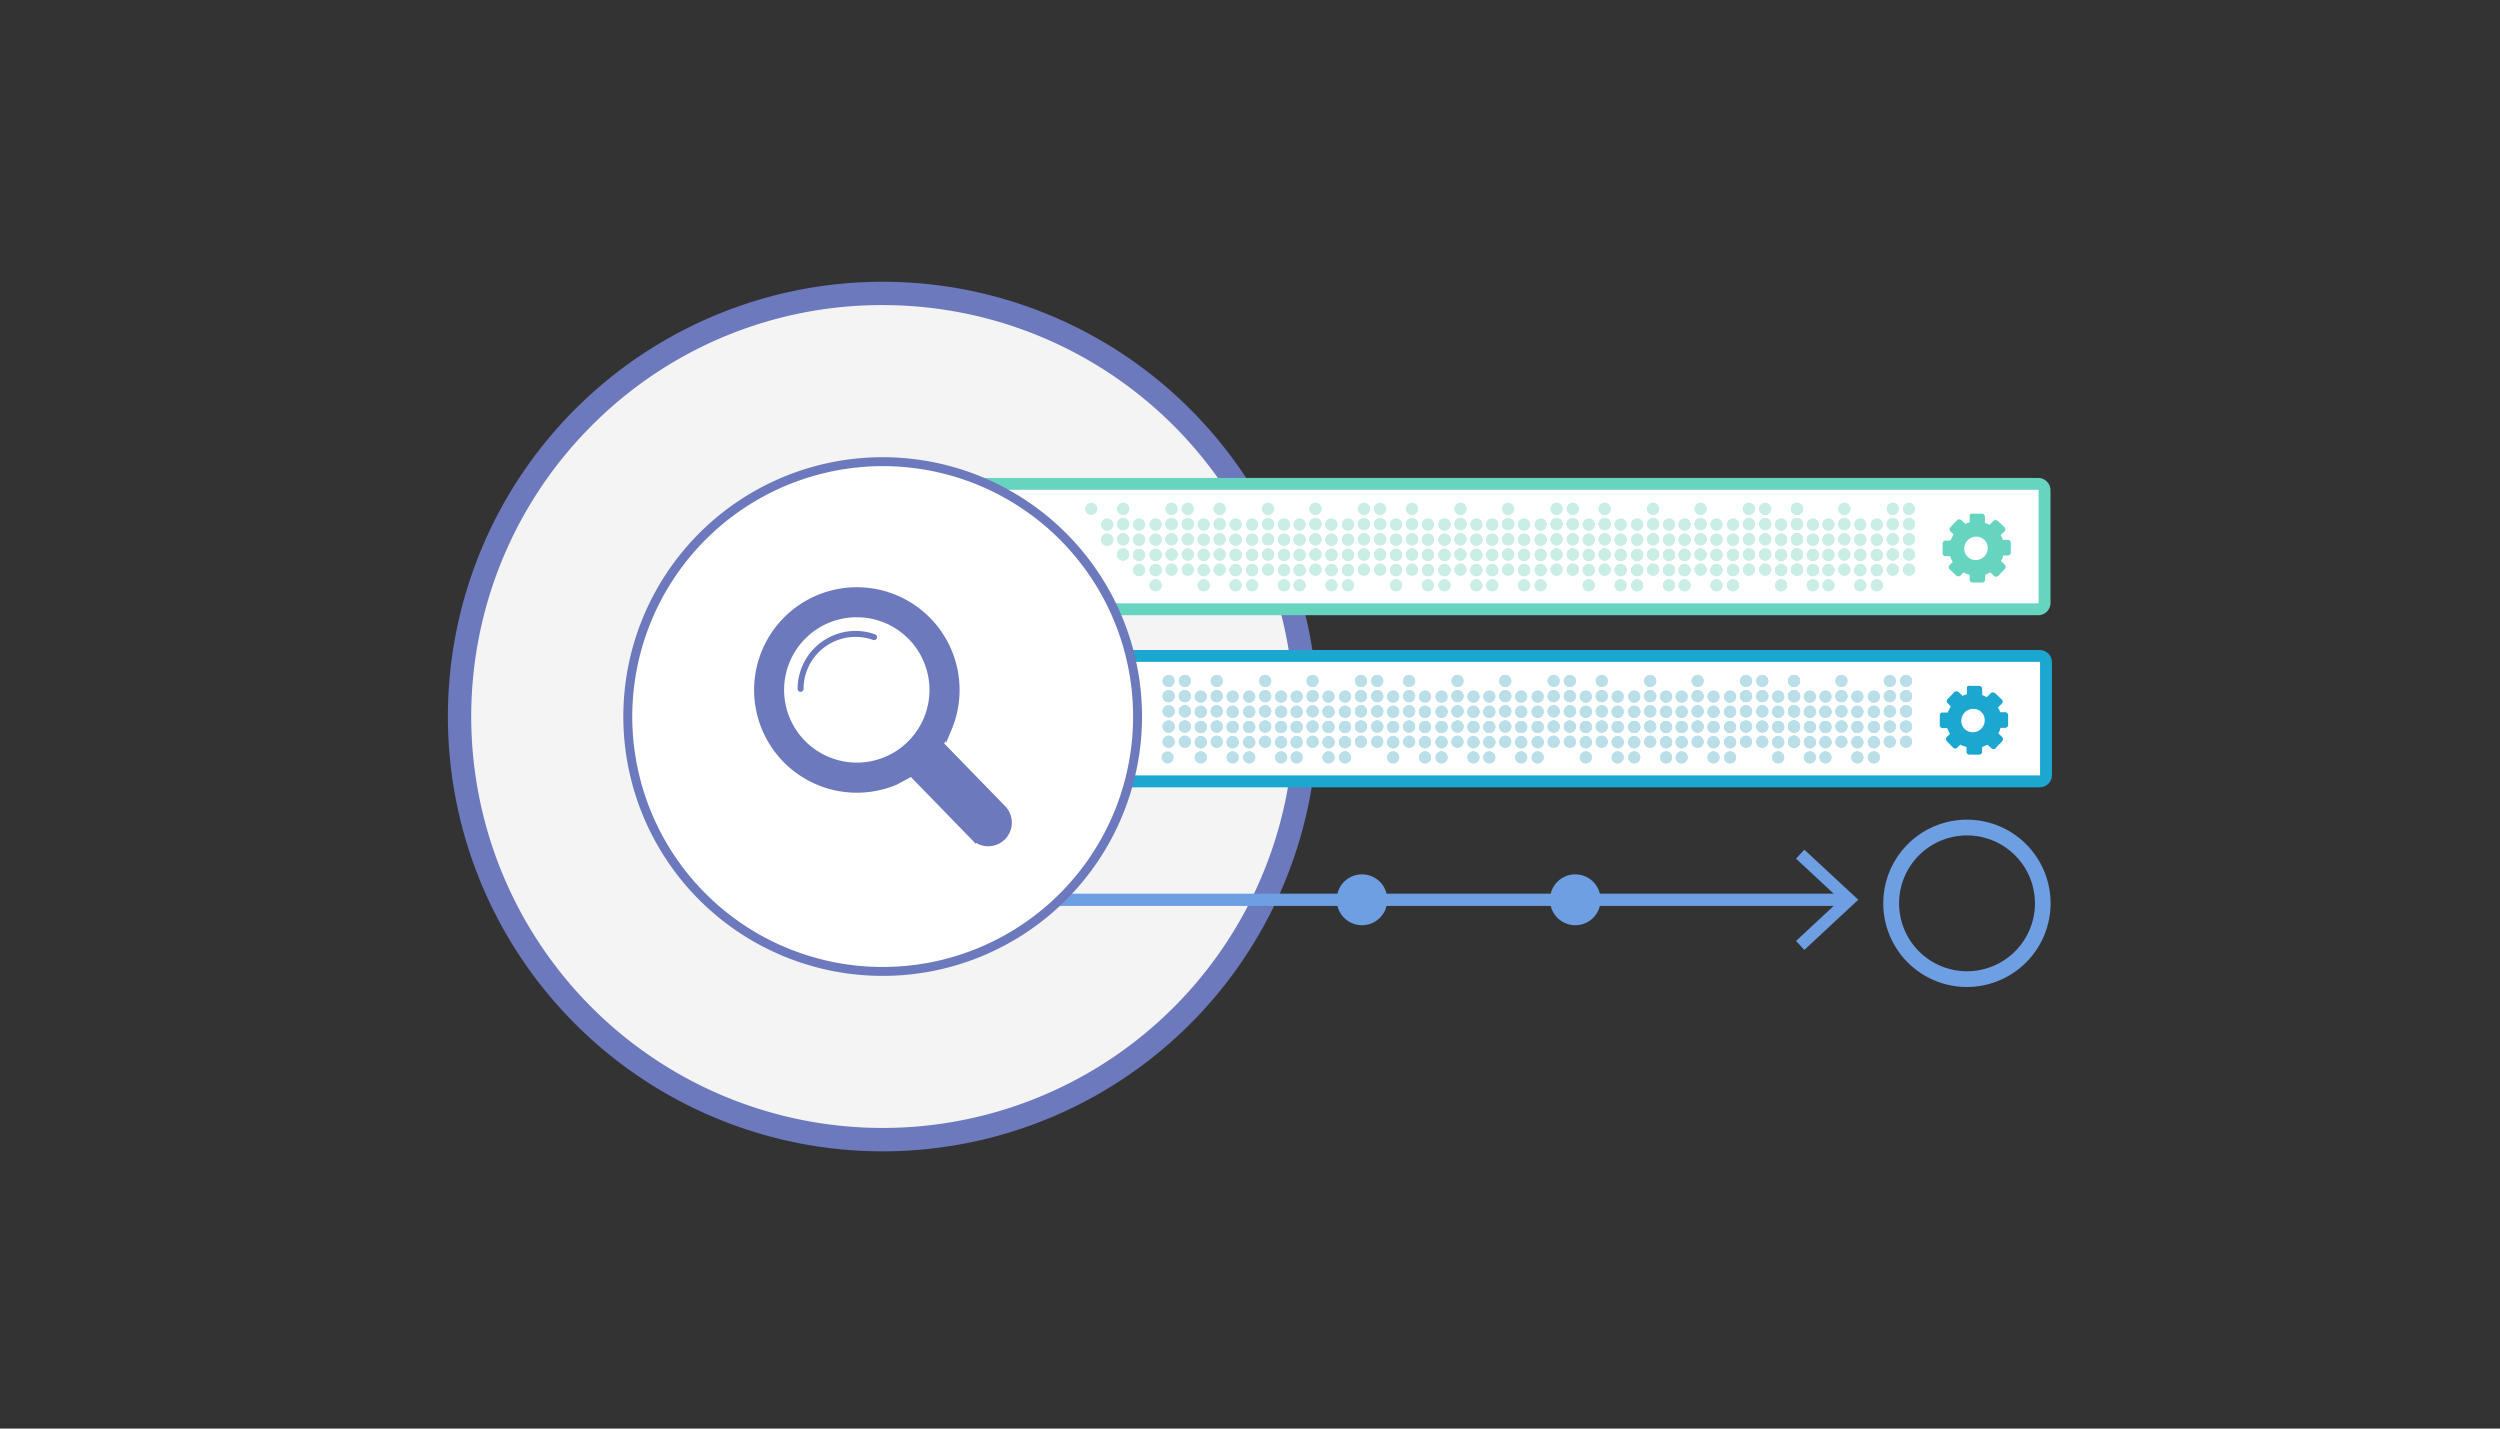 <svg id="97a2c8db-1d15-402f-9548-1210e2b30c7f" data-name="White" xmlns="http://www.w3.org/2000/svg" viewBox="0 0 840 480">
  <rect x="0" y="0" width="840" height="480" fill="#333333" stroke="none"/>
  <title>Easy To Get Data Out</title>
  <g>
    <circle cx="296.58" cy="240.76" r="142.17" transform="translate(-83.37 280.23) rotate(-45)" style="fill: #f4f4f4"/>
    <path d="M296.58,102.51A138.24,138.24,0,1,1,198.82,143a137.35,137.35,0,0,1,97.76-40.49m0-7.84A146.09,146.09,0,1,0,442.67,240.76,146.09,146.09,0,0,0,296.58,94.67Z" style="fill: #6c79bd"/>
  </g>
  <path d="M660.91,331.63A28.11,28.11,0,1,1,689,303.52,28.14,28.14,0,0,1,660.91,331.63Zm0-50.93a22.82,22.82,0,1,0,22.83,22.82A22.84,22.84,0,0,0,660.91,280.7Z" style="fill: #6d9fe2"/>
  <path d="M606.27,285.5l-2.81,3,12.66,11.77H537.55a8.49,8.49,0,0,0-16.5,0H465.88a8.49,8.49,0,0,0-16.5,0H358.14c0,1.38-5.06,2.75-5.14,4.12h96.38a8.49,8.49,0,0,0,16.5,0h55.17a8.49,8.49,0,0,0,16.5,0h78.58l-12.67,11.77,2.81,3,18.12-16.85Z" style="fill: #6d9fe2"/>
  <path d="M379.5,220.4H685.36a2.15,2.15,0,0,1,2.1,2.19v37.77a2.14,2.14,0,0,1-2.1,2.18H378" style="fill: #fff;stroke: #1ca7d1;stroke-miterlimit: 10;stroke-width: 3.992px"/>
  <path d="M330,162.58H684.87a2.15,2.15,0,0,1,2.1,2.19v37.77a2.14,2.14,0,0,1-2.1,2.18H372" style="fill: #fff;stroke: #66d4bf;stroke-miterlimit: 10;stroke-width: 3.992px"/>
  <g id="0bddbd4e-ce51-4d2c-9f9a-3b639ee2ef0a" data-name="Icon">
    <path d="M663,238.17a4,4,0,0,0-4,4,3.81,3.81,0,0,0,3.86,3.87,4,4,0,0,0,4-4,3.74,3.74,0,0,0-3.86-3.86Zm-1.33-7.72H665a1,1,0,0,1,1,1v2.06l1.57.72,1.33-1.33a.88.88,0,0,1,.72-.24,1.75,1.75,0,0,1,.73.24l2.29,2.17a1,1,0,0,1,0,1.33l-1.33,1.33.49.84.24.73h1.69a1,1,0,0,1,1,1v3.26a1,1,0,0,1-1,1h-1.57l-.36,1.2-.37.61,1.33,1.32a1,1,0,0,1,0,1.33l-2.29,2.41a.94.94,0,0,1-1.33,0l-1.33-1.2L666,251v1.57a1,1,0,0,1-1,1h-3.26a1,1,0,0,1-1-1V251l-1.45-.48-.61-.36-1.08,1.08a.94.94,0,0,1-1.33,0L654.1,249a1,1,0,0,1,0-1.33l1.08-1.08-.84-1.69v-.24h-1.57a1,1,0,0,1-1-1v-3.26a1,1,0,0,1,1-1h1.69v-.12l1-1.93-1.09-1.09a1,1,0,0,1,0-1.33l2.29-2.41a.89.89,0,0,1,.73-.24,1.71,1.71,0,0,1,.72.24l1.33,1.33.36-.24,1.09-.36v-2.06c-.13-.48.36-.84.84-.84Z" style="fill: #1ca7d1"/>
  </g>
  <g id="3996c36c-c747-47a4-869c-188ed1a0ea7d" data-name="Icon">
    <path d="M664,180.32a4,4,0,0,0-4,4,3.81,3.81,0,0,0,3.86,3.86,4,4,0,0,0,4-4,3.74,3.74,0,0,0-3.86-3.86Zm-1.33-7.73h3.26a1,1,0,0,1,1,1v2.05l1.57.72L669.8,175a.88.88,0,0,1,.72-.24,1.75,1.75,0,0,1,.73.24l2.29,2.17a1,1,0,0,1,0,1.33l-1.33,1.32.49.85.24.72h1.69a1,1,0,0,1,1,1v3.26a1,1,0,0,1-1,1h-1.57l-.36,1.21-.37.6,1.33,1.33a1,1,0,0,1,0,1.33l-2.29,2.41a1,1,0,0,1-1.33,0l-1.33-1.21-1.69.85v1.57a1,1,0,0,1-1,1H662.8a1,1,0,0,1-1-1v-1.57l-1.45-.49-.61-.36-1.08,1.09a1,1,0,0,1-1.33,0l-2.29-2.17a1,1,0,0,1,0-1.33l1.08-1.09-.84-1.69v-.24h-1.57a1,1,0,0,1-1-1v-3.26a1.05,1.05,0,0,1,1-1h1.69v-.12l1-1.93-1.09-1.08a1,1,0,0,1,0-1.33l2.29-2.41a.87.87,0,0,1,.73-.25,1.6,1.6,0,0,1,.72.25l1.33,1.32.36-.24,1.09-.36v-2.05c-.13-.48.36-.85.84-.85Z" style="fill: #66d4bf"/>
  </g>
  <g>
    <circle cx="296.58" cy="240.76" r="85.64" style="fill: #fff"/>
    <path d="M296.58,156.62a84.14,84.14,0,1,1-84.14,84.14,84.23,84.23,0,0,1,84.14-84.14m0-3a87.14,87.14,0,1,0,87.14,87.14,87.14,87.14,0,0,0-87.14-87.14Z" style="fill: #6c79bd"/>
  </g>
  <circle cx="366.67" cy="170.98" r="2.03" style="fill: #caede5"/>
  <circle cx="372.02" cy="181.34" r="2.03" style="fill: #caede5"/>
  <circle cx="372.02" cy="181.34" r="2.03" style="fill: #caede5"/>
  <circle cx="372.02" cy="176.24" r="2.03" style="fill: #caede5"/>
  <circle cx="372.02" cy="181.34" r="2.03" style="fill: #caede5"/>
  <circle cx="372.02" cy="176.24" r="2.03" style="fill: #caede5"/>
  <circle cx="377.38" cy="186.3" r="2.03" style="fill: #caede5"/>
  <circle cx="377.38" cy="186.3" r="2.03" style="fill: #caede5"/>
  <circle cx="377.38" cy="181.19" r="2.03" style="fill: #caede5"/>
  <circle cx="377.38" cy="186.3" r="2.03" style="fill: #caede5"/>
  <circle cx="377.38" cy="181.19" r="2.03" style="fill: #caede5"/>
  <circle cx="377.38" cy="176.09" r="2.03" style="fill: #caede5"/>
  <circle cx="377.38" cy="181.19" r="2.03" style="fill: #caede5"/>
  <circle cx="377.38" cy="176.09" r="2.03" style="fill: #caede5"/>
  <circle cx="377.38" cy="170.98" r="2.03" style="fill: #caede5"/>
  <circle cx="377.38" cy="176.09" r="2.03" style="fill: #caede5"/>
  <circle cx="377.38" cy="170.98" r="2.03" style="fill: #caede5"/>
  <circle cx="382.73" cy="191.55" r="2.03" style="fill: #caede5"/>
  <circle cx="382.73" cy="191.55" r="2.03" style="fill: #caede5"/>
  <circle cx="382.73" cy="186.45" r="2.03" style="fill: #caede5"/>
  <circle cx="382.73" cy="191.55" r="2.03" style="fill: #caede5"/>
  <circle cx="382.73" cy="186.45" r="2.03" style="fill: #caede5"/>
  <circle cx="382.73" cy="181.34" r="2.03" style="fill: #caede5"/>
  <circle cx="382.73" cy="186.45" r="2.03" style="fill: #caede5"/>
  <circle cx="382.73" cy="181.34" r="2.03" style="fill: #caede5"/>
  <circle cx="382.73" cy="176.24" r="2.03" style="fill: #caede5"/>
  <circle cx="382.73" cy="181.34" r="2.03" style="fill: #caede5"/>
  <circle cx="382.73" cy="176.24" r="2.03" style="fill: #caede5"/>
  <circle cx="388.29" cy="191.55" r="2.03" style="fill: #caede5"/>
  <circle cx="388.29" cy="196.66" r="2.03" style="fill: #caede5"/>
  <circle cx="388.29" cy="191.55" r="2.03" style="fill: #caede5"/>
  <circle cx="388.29" cy="196.66" r="2.03" style="fill: #caede5"/>
  <circle cx="388.29" cy="186.45" r="2.03" style="fill: #caede5"/>
  <circle cx="388.29" cy="191.55" r="2.03" style="fill: #caede5"/>
  <circle cx="388.29" cy="186.45" r="2.03" style="fill: #caede5"/>
  <circle cx="388.29" cy="181.34" r="2.03" style="fill: #caede5"/>
  <circle cx="388.29" cy="186.45" r="2.03" style="fill: #caede5"/>
  <circle cx="388.29" cy="181.34" r="2.03" style="fill: #caede5"/>
  <circle cx="388.29" cy="176.24" r="2.03" style="fill: #caede5"/>
  <circle cx="388.29" cy="181.34" r="2.03" style="fill: #caede5"/>
  <circle cx="388.29" cy="176.24" r="2.03" style="fill: #caede5"/>
  <circle cx="393.64" cy="186.3" r="2.03" style="fill: #caede5"/>
  <circle cx="393.64" cy="191.4" r="2.03" style="fill: #caede5"/>
  <circle cx="393.64" cy="186.3" r="2.03" style="fill: #caede5"/>
  <circle cx="393.64" cy="191.4" r="2.03" style="fill: #caede5"/>
  <circle cx="393.64" cy="181.19" r="2.03" style="fill: #caede5"/>
  <circle cx="393.64" cy="186.3" r="2.03" style="fill: #caede5"/>
  <circle cx="393.64" cy="181.19" r="2.03" style="fill: #caede5"/>
  <circle cx="393.64" cy="176.09" r="2.03" style="fill: #caede5"/>
  <circle cx="393.64" cy="181.19" r="2.03" style="fill: #caede5"/>
  <circle cx="393.64" cy="176.09" r="2.03" style="fill: #caede5"/>
  <circle cx="393.64" cy="170.98" r="2.03" style="fill: #caede5"/>
  <circle cx="393.64" cy="176.09" r="2.03" style="fill: #caede5"/>
  <circle cx="393.64" cy="170.98" r="2.03" style="fill: #caede5"/>
  <circle cx="399.1" cy="186.3" r="2.03" style="fill: #caede5"/>
  <circle cx="399.1" cy="191.4" r="2.03" style="fill: #caede5"/>
  <circle cx="399.1" cy="186.3" r="2.03" style="fill: #caede5"/>
  <circle cx="399.1" cy="191.4" r="2.03" style="fill: #caede5"/>
  <circle cx="399.1" cy="181.19" r="2.03" style="fill: #caede5"/>
  <circle cx="399.1" cy="186.3" r="2.03" style="fill: #caede5"/>
  <circle cx="399.1" cy="181.19" r="2.03" style="fill: #caede5"/>
  <circle cx="399.1" cy="176.09" r="2.03" style="fill: #caede5"/>
  <circle cx="399.1" cy="181.19" r="2.03" style="fill: #caede5"/>
  <circle cx="399.1" cy="176.09" r="2.03" style="fill: #caede5"/>
  <circle cx="399.1" cy="170.98" r="2.03" style="fill: #caede5"/>
  <circle cx="399.1" cy="176.09" r="2.03" style="fill: #caede5"/>
  <circle cx="399.1" cy="170.98" r="2.03" style="fill: #caede5"/>
  <circle cx="404.45" cy="191.55" r="2.03" style="fill: #caede5"/>
  <circle cx="404.45" cy="196.66" r="2.03" style="fill: #caede5"/>
  <circle cx="404.45" cy="191.55" r="2.03" style="fill: #caede5"/>
  <circle cx="404.45" cy="196.66" r="2.03" style="fill: #caede5"/>
  <circle cx="404.45" cy="186.45" r="2.03" style="fill: #caede5"/>
  <circle cx="404.45" cy="191.55" r="2.03" style="fill: #caede5"/>
  <circle cx="404.45" cy="186.45" r="2.03" style="fill: #caede5"/>
  <circle cx="404.45" cy="181.34" r="2.03" style="fill: #caede5"/>
  <circle cx="404.45" cy="186.45" r="2.03" style="fill: #caede5"/>
  <circle cx="404.45" cy="181.34" r="2.03" style="fill: #caede5"/>
  <circle cx="404.45" cy="176.24" r="2.03" style="fill: #caede5"/>
  <circle cx="404.45" cy="181.34" r="2.03" style="fill: #caede5"/>
  <circle cx="404.45" cy="176.24" r="2.03" style="fill: #caede5"/>
  <circle cx="409.81" cy="186.3" r="2.03" style="fill: #caede5"/>
  <circle cx="409.81" cy="191.4" r="2.03" style="fill: #caede5"/>
  <circle cx="409.81" cy="186.3" r="2.03" style="fill: #caede5"/>
  <circle cx="409.81" cy="191.4" r="2.03" style="fill: #caede5"/>
  <circle cx="409.81" cy="181.19" r="2.03" style="fill: #caede5"/>
  <circle cx="409.81" cy="186.3" r="2.03" style="fill: #caede5"/>
  <circle cx="409.81" cy="181.19" r="2.03" style="fill: #caede5"/>
  <circle cx="409.81" cy="176.09" r="2.03" style="fill: #caede5"/>
  <circle cx="409.81" cy="181.19" r="2.03" style="fill: #caede5"/>
  <circle cx="409.81" cy="176.09" r="2.03" style="fill: #caede5"/>
  <circle cx="409.81" cy="170.98" r="2.03" style="fill: #caede5"/>
  <circle cx="409.81" cy="176.09" r="2.03" style="fill: #caede5"/>
  <circle cx="409.81" cy="170.98" r="2.03" style="fill: #caede5"/>
  <circle cx="415.16" cy="191.55" r="2.03" style="fill: #caede5"/>
  <circle cx="415.16" cy="196.66" r="2.03" style="fill: #caede5"/>
  <circle cx="415.16" cy="191.55" r="2.03" style="fill: #caede5"/>
  <circle cx="415.16" cy="196.66" r="2.03" style="fill: #caede5"/>
  <circle cx="415.16" cy="186.45" r="2.03" style="fill: #caede5"/>
  <circle cx="415.16" cy="191.55" r="2.03" style="fill: #caede5"/>
  <circle cx="415.16" cy="186.45" r="2.03" style="fill: #caede5"/>
  <circle cx="415.16" cy="181.34" r="2.03" style="fill: #caede5"/>
  <circle cx="415.16" cy="186.45" r="2.03" style="fill: #caede5"/>
  <circle cx="415.16" cy="181.34" r="2.03" style="fill: #caede5"/>
  <circle cx="415.16" cy="176.24" r="2.03" style="fill: #caede5"/>
  <circle cx="415.16" cy="181.34" r="2.03" style="fill: #caede5"/>
  <circle cx="415.16" cy="176.24" r="2.03" style="fill: #caede5"/>
  <circle cx="420.72" cy="191.55" r="2.03" style="fill: #caede5"/>
  <circle cx="420.72" cy="196.66" r="2.03" style="fill: #caede5"/>
  <circle cx="420.72" cy="191.55" r="2.03" style="fill: #caede5"/>
  <circle cx="420.72" cy="196.66" r="2.03" style="fill: #caede5"/>
  <circle cx="420.72" cy="186.45" r="2.03" style="fill: #caede5"/>
  <circle cx="420.72" cy="191.55" r="2.03" style="fill: #caede5"/>
  <circle cx="420.72" cy="186.45" r="2.03" style="fill: #caede5"/>
  <circle cx="420.72" cy="181.34" r="2.03" style="fill: #caede5"/>
  <circle cx="420.72" cy="186.45" r="2.03" style="fill: #caede5"/>
  <circle cx="420.72" cy="181.34" r="2.03" style="fill: #caede5"/>
  <circle cx="420.72" cy="176.24" r="2.03" style="fill: #caede5"/>
  <circle cx="420.72" cy="181.34" r="2.03" style="fill: #caede5"/>
  <circle cx="420.72" cy="176.24" r="2.03" style="fill: #caede5"/>
  <circle cx="426.07" cy="186.3" r="2.03" style="fill: #caede5"/>
  <circle cx="426.07" cy="191.4" r="2.03" style="fill: #caede5"/>
  <circle cx="426.07" cy="186.3" r="2.03" style="fill: #caede5"/>
  <circle cx="426.07" cy="191.4" r="2.03" style="fill: #caede5"/>
  <circle cx="426.07" cy="181.19" r="2.03" style="fill: #caede5"/>
  <circle cx="426.07" cy="186.3" r="2.03" style="fill: #caede5"/>
  <circle cx="426.07" cy="181.19" r="2.03" style="fill: #caede5"/>
  <circle cx="426.07" cy="176.09" r="2.03" style="fill: #caede5"/>
  <circle cx="426.07" cy="181.19" r="2.03" style="fill: #caede5"/>
  <circle cx="426.07" cy="176.09" r="2.03" style="fill: #caede5"/>
  <circle cx="426.07" cy="170.98" r="2.03" style="fill: #caede5"/>
  <circle cx="426.07" cy="176.09" r="2.03" style="fill: #caede5"/>
  <circle cx="426.07" cy="170.98" r="2.03" style="fill: #caede5"/>
  <circle cx="431.43" cy="191.55" r="2.03" style="fill: #caede5"/>
  <circle cx="431.43" cy="196.66" r="2.03" style="fill: #caede5"/>
  <circle cx="431.43" cy="191.55" r="2.03" style="fill: #caede5"/>
  <circle cx="431.43" cy="196.66" r="2.03" style="fill: #caede5"/>
  <circle cx="431.43" cy="186.45" r="2.03" style="fill: #caede5"/>
  <circle cx="431.43" cy="191.55" r="2.03" style="fill: #caede5"/>
  <circle cx="431.43" cy="186.45" r="2.03" style="fill: #caede5"/>
  <circle cx="431.43" cy="181.34" r="2.03" style="fill: #caede5"/>
  <circle cx="431.43" cy="186.45" r="2.03" style="fill: #caede5"/>
  <circle cx="431.43" cy="181.34" r="2.03" style="fill: #caede5"/>
  <circle cx="431.43" cy="176.24" r="2.03" style="fill: #caede5"/>
  <circle cx="431.43" cy="181.34" r="2.03" style="fill: #caede5"/>
  <circle cx="431.43" cy="176.24" r="2.03" style="fill: #caede5"/>
  <circle cx="436.66" cy="191.55" r="2.03" style="fill: #caede5"/>
  <circle cx="436.66" cy="196.66" r="2.03" style="fill: #caede5"/>
  <circle cx="436.66" cy="191.55" r="2.03" style="fill: #caede5"/>
  <circle cx="436.66" cy="196.66" r="2.03" style="fill: #caede5"/>
  <circle cx="436.66" cy="186.45" r="2.03" style="fill: #caede5"/>
  <circle cx="436.66" cy="191.55" r="2.03" style="fill: #caede5"/>
  <circle cx="436.66" cy="186.45" r="2.03" style="fill: #caede5"/>
  <circle cx="436.66" cy="181.34" r="2.03" style="fill: #caede5"/>
  <circle cx="436.66" cy="186.45" r="2.03" style="fill: #caede5"/>
  <circle cx="436.66" cy="181.34" r="2.03" style="fill: #caede5"/>
  <circle cx="436.66" cy="176.24" r="2.03" style="fill: #caede5"/>
  <circle cx="436.66" cy="181.34" r="2.03" style="fill: #caede5"/>
  <circle cx="436.66" cy="176.24" r="2.03" style="fill: #caede5"/>
  <circle cx="442.01" cy="186.3" r="2.03" style="fill: #caede5"/>
  <circle cx="442.01" cy="191.4" r="2.03" style="fill: #caede5"/>
  <circle cx="442.01" cy="186.3" r="2.03" style="fill: #caede5"/>
  <circle cx="442.01" cy="191.4" r="2.03" style="fill: #caede5"/>
  <circle cx="442.01" cy="181.19" r="2.03" style="fill: #caede5"/>
  <circle cx="442.01" cy="186.3" r="2.03" style="fill: #caede5"/>
  <circle cx="442.01" cy="181.19" r="2.03" style="fill: #caede5"/>
  <circle cx="442.01" cy="176.09" r="2.03" style="fill: #caede5"/>
  <circle cx="442.01" cy="181.19" r="2.03" style="fill: #caede5"/>
  <circle cx="442.01" cy="176.09" r="2.03" style="fill: #caede5"/>
  <circle cx="442.01" cy="170.98" r="2.03" style="fill: #caede5"/>
  <circle cx="442.01" cy="176.09" r="2.03" style="fill: #caede5"/>
  <circle cx="442.01" cy="170.98" r="2.03" style="fill: #caede5"/>
  <circle cx="447.36" cy="191.55" r="2.03" style="fill: #caede5"/>
  <circle cx="447.36" cy="196.66" r="2.03" style="fill: #caede5"/>
  <circle cx="447.36" cy="191.55" r="2.03" style="fill: #caede5"/>
  <circle cx="447.36" cy="196.66" r="2.03" style="fill: #caede5"/>
  <circle cx="447.36" cy="186.45" r="2.03" style="fill: #caede5"/>
  <circle cx="447.36" cy="191.55" r="2.03" style="fill: #caede5"/>
  <circle cx="447.36" cy="186.45" r="2.03" style="fill: #caede5"/>
  <circle cx="447.36" cy="181.34" r="2.03" style="fill: #caede5"/>
  <circle cx="447.36" cy="186.45" r="2.03" style="fill: #caede5"/>
  <circle cx="447.36" cy="181.34" r="2.03" style="fill: #caede5"/>
  <circle cx="447.36" cy="176.24" r="2.03" style="fill: #caede5"/>
  <circle cx="447.36" cy="181.34" r="2.03" style="fill: #caede5"/>
  <circle cx="447.36" cy="176.24" r="2.03" style="fill: #caede5"/>
  <circle cx="452.92" cy="191.55" r="2.03" style="fill: #caede5"/>
  <circle cx="452.92" cy="196.66" r="2.03" style="fill: #caede5"/>
  <circle cx="452.92" cy="191.55" r="2.03" style="fill: #caede5"/>
  <circle cx="452.92" cy="196.66" r="2.03" style="fill: #caede5"/>
  <circle cx="452.92" cy="186.45" r="2.03" style="fill: #caede5"/>
  <circle cx="452.92" cy="191.55" r="2.03" style="fill: #caede5"/>
  <circle cx="452.92" cy="186.45" r="2.03" style="fill: #caede5"/>
  <circle cx="452.92" cy="181.34" r="2.03" style="fill: #caede5"/>
  <circle cx="452.92" cy="186.45" r="2.03" style="fill: #caede5"/>
  <circle cx="452.92" cy="181.34" r="2.03" style="fill: #caede5"/>
  <circle cx="452.92" cy="176.24" r="2.03" style="fill: #caede5"/>
  <circle cx="452.92" cy="181.34" r="2.03" style="fill: #caede5"/>
  <circle cx="452.92" cy="176.24" r="2.03" style="fill: #caede5"/>
  <circle cx="458.27" cy="186.3" r="2.03" style="fill: #caede5"/>
  <circle cx="458.27" cy="191.4" r="2.03" style="fill: #caede5"/>
  <circle cx="458.27" cy="186.3" r="2.03" style="fill: #caede5"/>
  <circle cx="458.27" cy="191.4" r="2.03" style="fill: #caede5"/>
  <circle cx="458.27" cy="181.19" r="2.03" style="fill: #caede5"/>
  <circle cx="458.27" cy="186.3" r="2.03" style="fill: #caede5"/>
  <circle cx="458.27" cy="181.19" r="2.03" style="fill: #caede5"/>
  <circle cx="458.27" cy="176.09" r="2.03" style="fill: #caede5"/>
  <circle cx="458.27" cy="181.19" r="2.03" style="fill: #caede5"/>
  <circle cx="458.27" cy="176.09" r="2.03" style="fill: #caede5"/>
  <circle cx="458.27" cy="170.98" r="2.03" style="fill: #caede5"/>
  <circle cx="458.27" cy="176.09" r="2.03" style="fill: #caede5"/>
  <circle cx="458.27" cy="170.98" r="2.03" style="fill: #caede5"/>
  <circle cx="463.73" cy="186.3" r="2.03" style="fill: #caede5"/>
  <circle cx="463.73" cy="191.4" r="2.03" style="fill: #caede5"/>
  <circle cx="463.73" cy="186.3" r="2.03" style="fill: #caede5"/>
  <circle cx="463.73" cy="191.4" r="2.03" style="fill: #caede5"/>
  <circle cx="463.73" cy="181.19" r="2.03" style="fill: #caede5"/>
  <circle cx="463.73" cy="186.3" r="2.03" style="fill: #caede5"/>
  <circle cx="463.73" cy="181.19" r="2.03" style="fill: #caede5"/>
  <circle cx="463.73" cy="176.09" r="2.03" style="fill: #caede5"/>
  <circle cx="463.73" cy="181.19" r="2.03" style="fill: #caede5"/>
  <circle cx="463.73" cy="176.09" r="2.03" style="fill: #caede5"/>
  <circle cx="463.73" cy="170.98" r="2.03" style="fill: #caede5"/>
  <circle cx="463.73" cy="176.09" r="2.03" style="fill: #caede5"/>
  <circle cx="463.73" cy="170.98" r="2.03" style="fill: #caede5"/>
  <circle cx="469.08" cy="191.55" r="2.03" style="fill: #caede5"/>
  <circle cx="469.08" cy="196.66" r="2.03" style="fill: #caede5"/>
  <circle cx="469.08" cy="191.55" r="2.03" style="fill: #caede5"/>
  <circle cx="469.08" cy="196.66" r="2.03" style="fill: #caede5"/>
  <circle cx="469.08" cy="186.45" r="2.03" style="fill: #caede5"/>
  <circle cx="469.08" cy="191.55" r="2.03" style="fill: #caede5"/>
  <circle cx="469.08" cy="186.45" r="2.03" style="fill: #caede5"/>
  <circle cx="469.08" cy="181.34" r="2.03" style="fill: #caede5"/>
  <circle cx="469.08" cy="186.45" r="2.03" style="fill: #caede5"/>
  <circle cx="469.08" cy="181.34" r="2.03" style="fill: #caede5"/>
  <circle cx="469.08" cy="176.24" r="2.03" style="fill: #caede5"/>
  <circle cx="469.08" cy="181.34" r="2.03" style="fill: #caede5"/>
  <circle cx="469.08" cy="176.24" r="2.03" style="fill: #caede5"/>
  <circle cx="474.44" cy="186.3" r="2.03" style="fill: #caede5"/>
  <circle cx="474.44" cy="191.4" r="2.03" style="fill: #caede5"/>
  <circle cx="474.44" cy="186.3" r="2.03" style="fill: #caede5"/>
  <circle cx="474.44" cy="191.4" r="2.03" style="fill: #caede5"/>
  <circle cx="474.44" cy="181.19" r="2.03" style="fill: #caede5"/>
  <circle cx="474.44" cy="186.3" r="2.03" style="fill: #caede5"/>
  <circle cx="474.44" cy="181.19" r="2.03" style="fill: #caede5"/>
  <circle cx="474.44" cy="176.09" r="2.03" style="fill: #caede5"/>
  <circle cx="474.44" cy="181.19" r="2.03" style="fill: #caede5"/>
  <circle cx="474.44" cy="176.09" r="2.03" style="fill: #caede5"/>
  <circle cx="474.44" cy="170.98" r="2.03" style="fill: #caede5"/>
  <circle cx="474.44" cy="176.09" r="2.03" style="fill: #caede5"/>
  <circle cx="474.44" cy="170.98" r="2.03" style="fill: #caede5"/>
  <circle cx="479.79" cy="191.55" r="2.03" style="fill: #caede5"/>
  <circle cx="479.79" cy="196.66" r="2.03" style="fill: #caede5"/>
  <circle cx="479.79" cy="191.55" r="2.03" style="fill: #caede5"/>
  <circle cx="479.79" cy="196.66" r="2.03" style="fill: #caede5"/>
  <circle cx="479.79" cy="186.45" r="2.03" style="fill: #caede5"/>
  <circle cx="479.79" cy="191.55" r="2.03" style="fill: #caede5"/>
  <circle cx="479.79" cy="186.45" r="2.03" style="fill: #caede5"/>
  <circle cx="479.79" cy="181.34" r="2.03" style="fill: #caede5"/>
  <circle cx="479.79" cy="186.45" r="2.03" style="fill: #caede5"/>
  <circle cx="479.79" cy="181.34" r="2.03" style="fill: #caede5"/>
  <circle cx="479.79" cy="176.24" r="2.03" style="fill: #caede5"/>
  <circle cx="479.79" cy="181.34" r="2.03" style="fill: #caede5"/>
  <circle cx="479.79" cy="176.24" r="2.03" style="fill: #caede5"/>
  <circle cx="485.35" cy="191.55" r="2.03" style="fill: #caede5"/>
  <circle cx="485.35" cy="196.66" r="2.03" style="fill: #caede5"/>
  <circle cx="485.35" cy="191.55" r="2.03" style="fill: #caede5"/>
  <circle cx="485.35" cy="196.66" r="2.03" style="fill: #caede5"/>
  <circle cx="485.35" cy="186.45" r="2.03" style="fill: #caede5"/>
  <circle cx="485.35" cy="191.55" r="2.03" style="fill: #caede5"/>
  <circle cx="485.35" cy="186.45" r="2.03" style="fill: #caede5"/>
  <circle cx="485.35" cy="181.34" r="2.03" style="fill: #caede5"/>
  <circle cx="485.35" cy="186.45" r="2.03" style="fill: #caede5"/>
  <circle cx="485.35" cy="181.34" r="2.03" style="fill: #caede5"/>
  <circle cx="485.35" cy="176.24" r="2.03" style="fill: #caede5"/>
  <circle cx="485.35" cy="181.34" r="2.03" style="fill: #caede5"/>
  <circle cx="485.35" cy="176.24" r="2.03" style="fill: #caede5"/>
  <circle cx="490.7" cy="186.3" r="2.03" style="fill: #caede5"/>
  <circle cx="490.7" cy="191.4" r="2.03" style="fill: #caede5"/>
  <circle cx="490.7" cy="186.3" r="2.03" style="fill: #caede5"/>
  <circle cx="490.7" cy="191.4" r="2.03" style="fill: #caede5"/>
  <circle cx="490.7" cy="181.19" r="2.03" style="fill: #caede5"/>
  <circle cx="490.7" cy="186.3" r="2.03" style="fill: #caede5"/>
  <circle cx="490.7" cy="181.19" r="2.03" style="fill: #caede5"/>
  <circle cx="490.7" cy="176.09" r="2.03" style="fill: #caede5"/>
  <circle cx="490.7" cy="181.19" r="2.03" style="fill: #caede5"/>
  <circle cx="490.7" cy="176.09" r="2.03" style="fill: #caede5"/>
  <circle cx="490.7" cy="170.98" r="2.03" style="fill: #caede5"/>
  <circle cx="490.7" cy="176.09" r="2.03" style="fill: #caede5"/>
  <circle cx="490.7" cy="170.98" r="2.03" style="fill: #caede5"/>
  <circle cx="496.06" cy="191.55" r="2.03" style="fill: #caede5"/>
  <circle cx="496.06" cy="196.66" r="2.03" style="fill: #caede5"/>
  <circle cx="496.06" cy="191.55" r="2.03" style="fill: #caede5"/>
  <circle cx="496.06" cy="196.66" r="2.03" style="fill: #caede5"/>
  <circle cx="496.06" cy="186.45" r="2.03" style="fill: #caede5"/>
  <circle cx="496.06" cy="191.55" r="2.03" style="fill: #caede5"/>
  <circle cx="496.06" cy="186.45" r="2.03" style="fill: #caede5"/>
  <circle cx="496.06" cy="181.34" r="2.03" style="fill: #caede5"/>
  <circle cx="496.06" cy="186.45" r="2.03" style="fill: #caede5"/>
  <circle cx="496.06" cy="181.34" r="2.03" style="fill: #caede5"/>
  <circle cx="496.06" cy="176.24" r="2.03" style="fill: #caede5"/>
  <circle cx="496.06" cy="181.34" r="2.03" style="fill: #caede5"/>
  <circle cx="496.06" cy="176.24" r="2.03" style="fill: #caede5"/>
  <circle cx="501.39" cy="191.55" r="2.03" style="fill: #caede5"/>
  <circle cx="501.39" cy="196.66" r="2.03" style="fill: #caede5"/>
  <circle cx="501.39" cy="191.55" r="2.03" style="fill: #caede5"/>
  <circle cx="501.39" cy="196.66" r="2.03" style="fill: #caede5"/>
  <circle cx="501.39" cy="186.45" r="2.03" style="fill: #caede5"/>
  <circle cx="501.39" cy="191.55" r="2.03" style="fill: #caede5"/>
  <circle cx="501.39" cy="186.45" r="2.03" style="fill: #caede5"/>
  <circle cx="501.39" cy="181.34" r="2.03" style="fill: #caede5"/>
  <circle cx="501.39" cy="186.45" r="2.03" style="fill: #caede5"/>
  <circle cx="501.39" cy="181.34" r="2.03" style="fill: #caede5"/>
  <circle cx="501.39" cy="176.24" r="2.03" style="fill: #caede5"/>
  <circle cx="501.39" cy="181.34" r="2.03" style="fill: #caede5"/>
  <circle cx="501.39" cy="176.24" r="2.03" style="fill: #caede5"/>
  <circle cx="506.74" cy="186.3" r="2.03" style="fill: #caede5"/>
  <circle cx="506.74" cy="191.4" r="2.03" style="fill: #caede5"/>
  <circle cx="506.74" cy="186.3" r="2.03" style="fill: #caede5"/>
  <circle cx="506.74" cy="191.4" r="2.03" style="fill: #caede5"/>
  <circle cx="506.74" cy="181.19" r="2.03" style="fill: #caede5"/>
  <circle cx="506.74" cy="186.3" r="2.03" style="fill: #caede5"/>
  <circle cx="506.74" cy="181.19" r="2.03" style="fill: #caede5"/>
  <circle cx="506.74" cy="176.09" r="2.03" style="fill: #caede5"/>
  <circle cx="506.74" cy="181.19" r="2.03" style="fill: #caede5"/>
  <circle cx="506.74" cy="176.09" r="2.03" style="fill: #caede5"/>
  <circle cx="506.74" cy="170.98" r="2.03" style="fill: #caede5"/>
  <circle cx="506.74" cy="176.09" r="2.03" style="fill: #caede5"/>
  <circle cx="506.74" cy="170.98" r="2.03" style="fill: #caede5"/>
  <circle cx="512.1" cy="191.55" r="2.03" style="fill: #caede5"/>
  <circle cx="512.1" cy="196.66" r="2.03" style="fill: #caede5"/>
  <circle cx="512.1" cy="191.55" r="2.03" style="fill: #caede5"/>
  <circle cx="512.1" cy="196.66" r="2.03" style="fill: #caede5"/>
  <circle cx="512.1" cy="186.45" r="2.03" style="fill: #caede5"/>
  <circle cx="512.1" cy="191.55" r="2.03" style="fill: #caede5"/>
  <circle cx="512.1" cy="186.45" r="2.03" style="fill: #caede5"/>
  <circle cx="512.1" cy="181.34" r="2.03" style="fill: #caede5"/>
  <circle cx="512.1" cy="186.45" r="2.03" style="fill: #caede5"/>
  <circle cx="512.1" cy="181.34" r="2.03" style="fill: #caede5"/>
  <circle cx="512.1" cy="176.24" r="2.03" style="fill: #caede5"/>
  <circle cx="512.1" cy="181.34" r="2.03" style="fill: #caede5"/>
  <circle cx="512.1" cy="176.24" r="2.03" style="fill: #caede5"/>
  <circle cx="517.65" cy="191.55" r="2.03" style="fill: #caede5"/>
  <circle cx="517.65" cy="196.66" r="2.03" style="fill: #caede5"/>
  <circle cx="517.65" cy="191.55" r="2.03" style="fill: #caede5"/>
  <circle cx="517.65" cy="196.66" r="2.03" style="fill: #caede5"/>
  <circle cx="517.65" cy="186.45" r="2.03" style="fill: #caede5"/>
  <circle cx="517.65" cy="191.55" r="2.03" style="fill: #caede5"/>
  <circle cx="517.65" cy="186.45" r="2.03" style="fill: #caede5"/>
  <circle cx="517.65" cy="181.34" r="2.03" style="fill: #caede5"/>
  <circle cx="517.65" cy="186.45" r="2.03" style="fill: #caede5"/>
  <circle cx="517.65" cy="181.34" r="2.03" style="fill: #caede5"/>
  <circle cx="517.65" cy="176.24" r="2.03" style="fill: #caede5"/>
  <circle cx="517.65" cy="181.34" r="2.03" style="fill: #caede5"/>
  <circle cx="517.65" cy="176.24" r="2.03" style="fill: #caede5"/>
  <circle cx="523.01" cy="186.3" r="2.03" style="fill: #caede5"/>
  <circle cx="523.01" cy="191.4" r="2.03" style="fill: #caede5"/>
  <circle cx="523.01" cy="186.3" r="2.03" style="fill: #caede5"/>
  <circle cx="523.01" cy="191.4" r="2.03" style="fill: #caede5"/>
  <circle cx="523.01" cy="181.19" r="2.03" style="fill: #caede5"/>
  <circle cx="523.01" cy="186.3" r="2.03" style="fill: #caede5"/>
  <circle cx="523.01" cy="181.19" r="2.03" style="fill: #caede5"/>
  <circle cx="523.01" cy="176.09" r="2.03" style="fill: #caede5"/>
  <circle cx="523.01" cy="181.19" r="2.03" style="fill: #caede5"/>
  <circle cx="523.01" cy="176.09" r="2.03" style="fill: #caede5"/>
  <circle cx="523.01" cy="170.98" r="2.03" style="fill: #caede5"/>
  <circle cx="523.01" cy="176.09" r="2.03" style="fill: #caede5"/>
  <circle cx="523.01" cy="170.98" r="2.03" style="fill: #caede5"/>
  <circle cx="528.46" cy="186.3" r="2.03" style="fill: #caede5"/>
  <circle cx="528.46" cy="191.4" r="2.03" style="fill: #caede5"/>
  <circle cx="528.46" cy="186.3" r="2.03" style="fill: #caede5"/>
  <circle cx="528.46" cy="191.4" r="2.03" style="fill: #caede5"/>
  <circle cx="528.46" cy="181.19" r="2.03" style="fill: #caede5"/>
  <circle cx="528.46" cy="186.3" r="2.03" style="fill: #caede5"/>
  <circle cx="528.46" cy="181.19" r="2.03" style="fill: #caede5"/>
  <circle cx="528.46" cy="176.09" r="2.03" style="fill: #caede5"/>
  <circle cx="528.46" cy="181.19" r="2.03" style="fill: #caede5"/>
  <circle cx="528.46" cy="176.09" r="2.03" style="fill: #caede5"/>
  <circle cx="528.46" cy="170.98" r="2.03" style="fill: #caede5"/>
  <circle cx="528.46" cy="176.09" r="2.03" style="fill: #caede5"/>
  <circle cx="528.46" cy="170.98" r="2.03" style="fill: #caede5"/>
  <circle cx="533.82" cy="191.55" r="2.03" style="fill: #caede5"/>
  <circle cx="533.82" cy="196.66" r="2.03" style="fill: #caede5"/>
  <circle cx="533.82" cy="191.55" r="2.03" style="fill: #caede5"/>
  <circle cx="533.82" cy="196.66" r="2.03" style="fill: #caede5"/>
  <circle cx="533.82" cy="186.45" r="2.03" style="fill: #caede5"/>
  <circle cx="533.82" cy="191.55" r="2.03" style="fill: #caede5"/>
  <circle cx="533.82" cy="186.45" r="2.03" style="fill: #caede5"/>
  <circle cx="533.82" cy="181.34" r="2.03" style="fill: #caede5"/>
  <circle cx="533.82" cy="186.45" r="2.03" style="fill: #caede5"/>
  <circle cx="533.82" cy="181.34" r="2.03" style="fill: #caede5"/>
  <circle cx="533.82" cy="176.24" r="2.03" style="fill: #caede5"/>
  <circle cx="533.82" cy="181.34" r="2.03" style="fill: #caede5"/>
  <circle cx="533.82" cy="176.24" r="2.03" style="fill: #caede5"/>
  <circle cx="539.17" cy="186.3" r="2.03" style="fill: #caede5"/>
  <circle cx="539.17" cy="191.4" r="2.03" style="fill: #caede5"/>
  <circle cx="539.17" cy="186.3" r="2.03" style="fill: #caede5"/>
  <circle cx="539.17" cy="191.4" r="2.03" style="fill: #caede5"/>
  <circle cx="539.17" cy="181.19" r="2.03" style="fill: #caede5"/>
  <circle cx="539.17" cy="186.3" r="2.03" style="fill: #caede5"/>
  <circle cx="539.17" cy="181.19" r="2.03" style="fill: #caede5"/>
  <circle cx="539.17" cy="176.09" r="2.03" style="fill: #caede5"/>
  <circle cx="539.17" cy="181.19" r="2.03" style="fill: #caede5"/>
  <circle cx="539.17" cy="176.09" r="2.03" style="fill: #caede5"/>
  <circle cx="539.17" cy="170.98" r="2.03" style="fill: #caede5"/>
  <circle cx="539.17" cy="176.09" r="2.03" style="fill: #caede5"/>
  <circle cx="539.17" cy="170.98" r="2.03" style="fill: #caede5"/>
  <circle cx="544.53" cy="191.55" r="2.03" style="fill: #caede5"/>
  <circle cx="544.53" cy="196.66" r="2.03" style="fill: #caede5"/>
  <circle cx="544.53" cy="191.55" r="2.03" style="fill: #caede5"/>
  <circle cx="544.53" cy="196.66" r="2.03" style="fill: #caede5"/>
  <circle cx="544.53" cy="186.45" r="2.03" style="fill: #caede5"/>
  <circle cx="544.53" cy="191.55" r="2.03" style="fill: #caede5"/>
  <circle cx="544.53" cy="186.45" r="2.03" style="fill: #caede5"/>
  <circle cx="544.53" cy="181.34" r="2.03" style="fill: #caede5"/>
  <circle cx="544.53" cy="186.45" r="2.03" style="fill: #caede5"/>
  <circle cx="544.53" cy="181.34" r="2.03" style="fill: #caede5"/>
  <circle cx="544.53" cy="176.24" r="2.03" style="fill: #caede5"/>
  <circle cx="544.53" cy="181.34" r="2.03" style="fill: #caede5"/>
  <circle cx="544.53" cy="176.24" r="2.03" style="fill: #caede5"/>
  <circle cx="550.08" cy="191.55" r="2.03" style="fill: #caede5"/>
  <circle cx="550.08" cy="196.66" r="2.03" style="fill: #caede5"/>
  <circle cx="550.08" cy="191.55" r="2.03" style="fill: #caede5"/>
  <circle cx="550.08" cy="196.66" r="2.03" style="fill: #caede5"/>
  <circle cx="550.08" cy="186.45" r="2.03" style="fill: #caede5"/>
  <circle cx="550.08" cy="191.55" r="2.03" style="fill: #caede5"/>
  <circle cx="550.08" cy="186.45" r="2.03" style="fill: #caede5"/>
  <circle cx="550.08" cy="181.34" r="2.03" style="fill: #caede5"/>
  <circle cx="550.08" cy="186.45" r="2.03" style="fill: #caede5"/>
  <circle cx="550.08" cy="181.34" r="2.03" style="fill: #caede5"/>
  <circle cx="550.08" cy="176.24" r="2.03" style="fill: #caede5"/>
  <circle cx="550.08" cy="181.34" r="2.03" style="fill: #caede5"/>
  <circle cx="550.08" cy="176.24" r="2.03" style="fill: #caede5"/>
  <circle cx="555.44" cy="186.3" r="2.03" style="fill: #caede5"/>
  <circle cx="555.44" cy="191.4" r="2.03" style="fill: #caede5"/>
  <circle cx="555.44" cy="186.3" r="2.03" style="fill: #caede5"/>
  <circle cx="555.44" cy="191.4" r="2.03" style="fill: #caede5"/>
  <circle cx="555.44" cy="181.19" r="2.03" style="fill: #caede5"/>
  <circle cx="555.44" cy="186.3" r="2.03" style="fill: #caede5"/>
  <circle cx="555.44" cy="181.19" r="2.03" style="fill: #caede5"/>
  <circle cx="555.44" cy="176.09" r="2.03" style="fill: #caede5"/>
  <circle cx="555.44" cy="181.19" r="2.03" style="fill: #caede5"/>
  <circle cx="555.44" cy="176.09" r="2.03" style="fill: #caede5"/>
  <circle cx="555.44" cy="170.98" r="2.03" style="fill: #caede5"/>
  <circle cx="555.44" cy="176.09" r="2.03" style="fill: #caede5"/>
  <circle cx="555.44" cy="170.98" r="2.03" style="fill: #caede5"/>
  <circle cx="560.79" cy="191.55" r="2.03" style="fill: #caede5"/>
  <circle cx="560.79" cy="196.66" r="2.03" style="fill: #caede5"/>
  <circle cx="560.79" cy="191.55" r="2.03" style="fill: #caede5"/>
  <circle cx="560.79" cy="196.66" r="2.03" style="fill: #caede5"/>
  <circle cx="560.79" cy="186.45" r="2.03" style="fill: #caede5"/>
  <circle cx="560.79" cy="191.55" r="2.03" style="fill: #caede5"/>
  <circle cx="560.79" cy="186.45" r="2.03" style="fill: #caede5"/>
  <circle cx="560.79" cy="181.34" r="2.03" style="fill: #caede5"/>
  <circle cx="560.79" cy="186.45" r="2.03" style="fill: #caede5"/>
  <circle cx="560.79" cy="181.34" r="2.03" style="fill: #caede5"/>
  <circle cx="560.79" cy="176.24" r="2.03" style="fill: #caede5"/>
  <circle cx="560.79" cy="181.34" r="2.03" style="fill: #caede5"/>
  <circle cx="560.79" cy="176.24" r="2.03" style="fill: #caede5"/>
  <circle cx="566.02" cy="191.55" r="2.03" style="fill: #caede5"/>
  <circle cx="566.02" cy="196.66" r="2.03" style="fill: #caede5"/>
  <circle cx="566.02" cy="191.55" r="2.03" style="fill: #caede5"/>
  <circle cx="566.02" cy="196.66" r="2.03" style="fill: #caede5"/>
  <circle cx="566.02" cy="186.45" r="2.03" style="fill: #caede5"/>
  <circle cx="566.02" cy="191.55" r="2.03" style="fill: #caede5"/>
  <circle cx="566.02" cy="186.45" r="2.03" style="fill: #caede5"/>
  <circle cx="566.02" cy="181.34" r="2.03" style="fill: #caede5"/>
  <circle cx="566.02" cy="186.45" r="2.03" style="fill: #caede5"/>
  <circle cx="566.02" cy="181.34" r="2.03" style="fill: #caede5"/>
  <circle cx="566.02" cy="176.24" r="2.03" style="fill: #caede5"/>
  <circle cx="566.02" cy="181.34" r="2.03" style="fill: #caede5"/>
  <circle cx="566.02" cy="176.24" r="2.03" style="fill: #caede5"/>
  <circle cx="571.38" cy="186.3" r="2.03" style="fill: #caede5"/>
  <circle cx="571.38" cy="191.4" r="2.03" style="fill: #caede5"/>
  <circle cx="571.38" cy="186.3" r="2.03" style="fill: #caede5"/>
  <circle cx="571.38" cy="191.4" r="2.03" style="fill: #caede5"/>
  <circle cx="571.38" cy="181.19" r="2.03" style="fill: #caede5"/>
  <circle cx="571.38" cy="186.3" r="2.03" style="fill: #caede5"/>
  <circle cx="571.38" cy="181.19" r="2.03" style="fill: #caede5"/>
  <circle cx="571.38" cy="176.09" r="2.03" style="fill: #caede5"/>
  <circle cx="571.38" cy="181.19" r="2.03" style="fill: #caede5"/>
  <circle cx="571.38" cy="176.09" r="2.03" style="fill: #caede5"/>
  <circle cx="571.38" cy="170.98" r="2.03" style="fill: #caede5"/>
  <circle cx="571.38" cy="176.09" r="2.03" style="fill: #caede5"/>
  <circle cx="571.38" cy="170.98" r="2.03" style="fill: #caede5"/>
  <circle cx="576.73" cy="191.55" r="2.03" style="fill: #caede5"/>
  <circle cx="576.73" cy="196.66" r="2.03" style="fill: #caede5"/>
  <circle cx="576.73" cy="191.55" r="2.03" style="fill: #caede5"/>
  <circle cx="576.73" cy="196.66" r="2.03" style="fill: #caede5"/>
  <circle cx="576.73" cy="186.45" r="2.03" style="fill: #caede5"/>
  <circle cx="576.73" cy="191.55" r="2.03" style="fill: #caede5"/>
  <circle cx="576.73" cy="186.45" r="2.03" style="fill: #caede5"/>
  <circle cx="576.73" cy="181.34" r="2.03" style="fill: #caede5"/>
  <circle cx="576.73" cy="186.45" r="2.03" style="fill: #caede5"/>
  <circle cx="576.73" cy="181.34" r="2.03" style="fill: #caede5"/>
  <circle cx="576.73" cy="176.24" r="2.03" style="fill: #caede5"/>
  <circle cx="576.73" cy="181.34" r="2.03" style="fill: #caede5"/>
  <circle cx="576.73" cy="176.24" r="2.03" style="fill: #caede5"/>
  <circle cx="582.29" cy="191.55" r="2.03" style="fill: #caede5"/>
  <circle cx="582.29" cy="196.66" r="2.03" style="fill: #caede5"/>
  <circle cx="582.29" cy="191.55" r="2.03" style="fill: #caede5"/>
  <circle cx="582.29" cy="196.66" r="2.03" style="fill: #caede5"/>
  <circle cx="582.29" cy="186.45" r="2.03" style="fill: #caede5"/>
  <circle cx="582.29" cy="191.55" r="2.03" style="fill: #caede5"/>
  <circle cx="582.29" cy="186.45" r="2.03" style="fill: #caede5"/>
  <circle cx="582.29" cy="181.34" r="2.03" style="fill: #caede5"/>
  <circle cx="582.29" cy="186.45" r="2.03" style="fill: #caede5"/>
  <circle cx="582.29" cy="181.34" r="2.03" style="fill: #caede5"/>
  <circle cx="582.29" cy="176.24" r="2.03" style="fill: #caede5"/>
  <circle cx="582.29" cy="181.34" r="2.03" style="fill: #caede5"/>
  <circle cx="582.29" cy="176.24" r="2.03" style="fill: #caede5"/>
  <circle cx="587.64" cy="186.3" r="2.03" style="fill: #caede5"/>
  <circle cx="587.64" cy="191.4" r="2.03" style="fill: #caede5"/>
  <circle cx="587.64" cy="186.3" r="2.03" style="fill: #caede5"/>
  <circle cx="587.64" cy="191.4" r="2.03" style="fill: #caede5"/>
  <circle cx="587.64" cy="181.19" r="2.03" style="fill: #caede5"/>
  <circle cx="587.64" cy="186.3" r="2.03" style="fill: #caede5"/>
  <circle cx="587.64" cy="181.19" r="2.03" style="fill: #caede5"/>
  <circle cx="587.64" cy="176.09" r="2.03" style="fill: #caede5"/>
  <circle cx="587.64" cy="181.19" r="2.03" style="fill: #caede5"/>
  <circle cx="587.64" cy="176.09" r="2.03" style="fill: #caede5"/>
  <circle cx="587.64" cy="170.98" r="2.03" style="fill: #caede5"/>
  <circle cx="587.64" cy="176.09" r="2.03" style="fill: #caede5"/>
  <circle cx="587.64" cy="170.98" r="2.03" style="fill: #caede5"/>
  <circle cx="593.1" cy="186.3" r="2.03" style="fill: #caede5"/>
  <circle cx="593.1" cy="191.4" r="2.03" style="fill: #caede5"/>
  <circle cx="593.1" cy="186.3" r="2.03" style="fill: #caede5"/>
  <circle cx="593.1" cy="191.4" r="2.03" style="fill: #caede5"/>
  <circle cx="593.1" cy="181.19" r="2.03" style="fill: #caede5"/>
  <circle cx="593.1" cy="186.3" r="2.03" style="fill: #caede5"/>
  <circle cx="593.1" cy="181.19" r="2.03" style="fill: #caede5"/>
  <circle cx="593.1" cy="176.09" r="2.03" style="fill: #caede5"/>
  <circle cx="593.1" cy="181.19" r="2.03" style="fill: #caede5"/>
  <circle cx="593.1" cy="176.09" r="2.03" style="fill: #caede5"/>
  <circle cx="593.1" cy="170.98" r="2.03" style="fill: #caede5"/>
  <circle cx="593.1" cy="176.09" r="2.03" style="fill: #caede5"/>
  <circle cx="593.1" cy="170.98" r="2.03" style="fill: #caede5"/>
  <circle cx="598.45" cy="191.55" r="2.03" style="fill: #caede5"/>
  <circle cx="598.45" cy="196.66" r="2.03" style="fill: #caede5"/>
  <circle cx="598.45" cy="191.55" r="2.03" style="fill: #caede5"/>
  <circle cx="598.45" cy="196.66" r="2.03" style="fill: #caede5"/>
  <circle cx="598.45" cy="186.45" r="2.03" style="fill: #caede5"/>
  <circle cx="598.45" cy="191.55" r="2.03" style="fill: #caede5"/>
  <circle cx="598.45" cy="186.45" r="2.03" style="fill: #caede5"/>
  <circle cx="598.45" cy="181.34" r="2.03" style="fill: #caede5"/>
  <circle cx="598.45" cy="186.45" r="2.03" style="fill: #caede5"/>
  <circle cx="598.45" cy="181.34" r="2.03" style="fill: #caede5"/>
  <circle cx="598.45" cy="176.24" r="2.03" style="fill: #caede5"/>
  <circle cx="598.45" cy="181.34" r="2.03" style="fill: #caede5"/>
  <circle cx="598.45" cy="176.24" r="2.03" style="fill: #caede5"/>
  <circle cx="603.8" cy="186.3" r="2.03" style="fill: #caede5"/>
  <circle cx="603.8" cy="191.4" r="2.03" style="fill: #caede5"/>
  <circle cx="603.8" cy="186.3" r="2.03" style="fill: #caede5"/>
  <circle cx="603.8" cy="191.4" r="2.03" style="fill: #caede5"/>
  <circle cx="603.8" cy="181.19" r="2.03" style="fill: #caede5"/>
  <circle cx="603.8" cy="186.3" r="2.03" style="fill: #caede5"/>
  <circle cx="603.8" cy="181.19" r="2.03" style="fill: #caede5"/>
  <circle cx="603.8" cy="176.09" r="2.03" style="fill: #caede5"/>
  <circle cx="603.8" cy="181.19" r="2.03" style="fill: #caede5"/>
  <circle cx="603.8" cy="176.09" r="2.03" style="fill: #caede5"/>
  <circle cx="603.8" cy="170.98" r="2.03" style="fill: #caede5"/>
  <circle cx="603.8" cy="176.09" r="2.03" style="fill: #caede5"/>
  <circle cx="603.8" cy="170.98" r="2.03" style="fill: #caede5"/>
  <circle cx="603.76" cy="186.3" r="2.03" style="fill: #caede5"/>
  <circle cx="603.76" cy="191.4" r="2.03" style="fill: #caede5"/>
  <circle cx="603.76" cy="186.3" r="2.03" style="fill: #caede5"/>
  <circle cx="603.76" cy="191.4" r="2.03" style="fill: #caede5"/>
  <circle cx="603.76" cy="181.19" r="2.03" style="fill: #caede5"/>
  <circle cx="603.76" cy="186.3" r="2.03" style="fill: #caede5"/>
  <circle cx="603.76" cy="181.19" r="2.03" style="fill: #caede5"/>
  <circle cx="603.76" cy="176.09" r="2.03" style="fill: #caede5"/>
  <circle cx="603.76" cy="181.19" r="2.03" style="fill: #caede5"/>
  <circle cx="603.76" cy="176.09" r="2.03" style="fill: #caede5"/>
  <circle cx="603.76" cy="170.98" r="2.03" style="fill: #caede5"/>
  <circle cx="603.76" cy="176.09" r="2.03" style="fill: #caede5"/>
  <circle cx="603.76" cy="170.98" r="2.03" style="fill: #caede5"/>
  <circle cx="609.11" cy="191.55" r="2.03" style="fill: #caede5"/>
  <circle cx="609.11" cy="196.66" r="2.03" style="fill: #caede5"/>
  <circle cx="609.11" cy="191.55" r="2.03" style="fill: #caede5"/>
  <circle cx="609.11" cy="196.66" r="2.03" style="fill: #caede5"/>
  <circle cx="609.11" cy="186.45" r="2.03" style="fill: #caede5"/>
  <circle cx="609.11" cy="191.55" r="2.03" style="fill: #caede5"/>
  <circle cx="609.11" cy="186.45" r="2.03" style="fill: #caede5"/>
  <circle cx="609.11" cy="181.34" r="2.03" style="fill: #caede5"/>
  <circle cx="609.11" cy="186.45" r="2.03" style="fill: #caede5"/>
  <circle cx="609.11" cy="181.34" r="2.03" style="fill: #caede5"/>
  <circle cx="609.11" cy="176.24" r="2.03" style="fill: #caede5"/>
  <circle cx="609.11" cy="181.34" r="2.03" style="fill: #caede5"/>
  <circle cx="609.11" cy="176.24" r="2.03" style="fill: #caede5"/>
  <circle cx="614.34" cy="191.55" r="2.03" style="fill: #caede5"/>
  <circle cx="614.34" cy="196.66" r="2.03" style="fill: #caede5"/>
  <circle cx="614.34" cy="191.55" r="2.03" style="fill: #caede5"/>
  <circle cx="614.34" cy="196.66" r="2.03" style="fill: #caede5"/>
  <circle cx="614.34" cy="186.45" r="2.03" style="fill: #caede5"/>
  <circle cx="614.34" cy="191.55" r="2.03" style="fill: #caede5"/>
  <circle cx="614.34" cy="186.45" r="2.03" style="fill: #caede5"/>
  <circle cx="614.34" cy="181.34" r="2.03" style="fill: #caede5"/>
  <circle cx="614.34" cy="186.45" r="2.03" style="fill: #caede5"/>
  <circle cx="614.34" cy="181.34" r="2.03" style="fill: #caede5"/>
  <circle cx="614.34" cy="176.24" r="2.03" style="fill: #caede5"/>
  <circle cx="614.34" cy="181.34" r="2.03" style="fill: #caede5"/>
  <circle cx="614.34" cy="176.24" r="2.03" style="fill: #caede5"/>
  <circle cx="619.7" cy="186.3" r="2.03" style="fill: #caede5"/>
  <circle cx="619.7" cy="191.4" r="2.03" style="fill: #caede5"/>
  <circle cx="619.7" cy="186.3" r="2.03" style="fill: #caede5"/>
  <circle cx="619.7" cy="191.4" r="2.03" style="fill: #caede5"/>
  <circle cx="619.7" cy="181.19" r="2.03" style="fill: #caede5"/>
  <circle cx="619.7" cy="186.3" r="2.03" style="fill: #caede5"/>
  <circle cx="619.7" cy="181.19" r="2.03" style="fill: #caede5"/>
  <circle cx="619.7" cy="176.09" r="2.03" style="fill: #caede5"/>
  <circle cx="619.7" cy="181.19" r="2.03" style="fill: #caede5"/>
  <circle cx="619.7" cy="176.09" r="2.03" style="fill: #caede5"/>
  <circle cx="619.7" cy="170.98" r="2.03" style="fill: #caede5"/>
  <circle cx="619.7" cy="176.09" r="2.03" style="fill: #caede5"/>
  <circle cx="619.7" cy="170.98" r="2.03" style="fill: #caede5"/>
  <circle cx="625.05" cy="191.55" r="2.03" style="fill: #caede5"/>
  <circle cx="625.05" cy="196.66" r="2.03" style="fill: #caede5"/>
  <circle cx="625.05" cy="191.55" r="2.03" style="fill: #caede5"/>
  <circle cx="625.05" cy="196.66" r="2.03" style="fill: #caede5"/>
  <circle cx="625.05" cy="186.45" r="2.03" style="fill: #caede5"/>
  <circle cx="625.05" cy="191.55" r="2.03" style="fill: #caede5"/>
  <circle cx="625.05" cy="186.45" r="2.03" style="fill: #caede5"/>
  <circle cx="625.05" cy="181.34" r="2.03" style="fill: #caede5"/>
  <circle cx="625.05" cy="186.45" r="2.03" style="fill: #caede5"/>
  <circle cx="625.05" cy="181.34" r="2.03" style="fill: #caede5"/>
  <circle cx="625.05" cy="176.24" r="2.03" style="fill: #caede5"/>
  <circle cx="625.05" cy="181.34" r="2.03" style="fill: #caede5"/>
  <circle cx="625.05" cy="176.24" r="2.03" style="fill: #caede5"/>
  <circle cx="630.61" cy="191.55" r="2.03" style="fill: #caede5"/>
  <circle cx="630.61" cy="196.66" r="2.03" style="fill: #caede5"/>
  <circle cx="630.61" cy="191.55" r="2.03" style="fill: #caede5"/>
  <circle cx="630.61" cy="196.66" r="2.03" style="fill: #caede5"/>
  <circle cx="630.61" cy="186.45" r="2.03" style="fill: #caede5"/>
  <circle cx="630.61" cy="191.55" r="2.03" style="fill: #caede5"/>
  <circle cx="630.61" cy="186.45" r="2.03" style="fill: #caede5"/>
  <circle cx="630.61" cy="181.34" r="2.03" style="fill: #caede5"/>
  <circle cx="630.61" cy="186.45" r="2.03" style="fill: #caede5"/>
  <circle cx="630.61" cy="181.34" r="2.03" style="fill: #caede5"/>
  <circle cx="630.61" cy="176.24" r="2.03" style="fill: #caede5"/>
  <circle cx="630.61" cy="181.34" r="2.03" style="fill: #caede5"/>
  <circle cx="630.61" cy="176.24" r="2.03" style="fill: #caede5"/>
  <circle cx="635.96" cy="186.3" r="2.03" style="fill: #caede5"/>
  <circle cx="635.96" cy="191.4" r="2.03" style="fill: #caede5"/>
  <circle cx="635.96" cy="186.3" r="2.03" style="fill: #caede5"/>
  <circle cx="635.96" cy="191.4" r="2.03" style="fill: #caede5"/>
  <circle cx="635.96" cy="181.19" r="2.03" style="fill: #caede5"/>
  <circle cx="635.96" cy="186.3" r="2.03" style="fill: #caede5"/>
  <circle cx="635.96" cy="181.19" r="2.03" style="fill: #caede5"/>
  <circle cx="635.96" cy="176.09" r="2.03" style="fill: #caede5"/>
  <circle cx="635.96" cy="181.19" r="2.03" style="fill: #caede5"/>
  <circle cx="635.96" cy="176.09" r="2.03" style="fill: #caede5"/>
  <circle cx="635.96" cy="170.98" r="2.03" style="fill: #caede5"/>
  <circle cx="635.96" cy="176.09" r="2.03" style="fill: #caede5"/>
  <circle cx="635.96" cy="170.98" r="2.03" style="fill: #caede5"/>
  <circle cx="641.42" cy="186.3" r="2.03" style="fill: #caede5"/>
  <circle cx="641.42" cy="191.4" r="2.03" style="fill: #caede5"/>
  <circle cx="641.42" cy="186.3" r="2.03" style="fill: #caede5"/>
  <circle cx="641.42" cy="191.4" r="2.03" style="fill: #caede5"/>
  <circle cx="641.42" cy="181.19" r="2.03" style="fill: #caede5"/>
  <circle cx="641.42" cy="186.3" r="2.03" style="fill: #caede5"/>
  <circle cx="641.42" cy="181.19" r="2.03" style="fill: #caede5"/>
  <circle cx="641.42" cy="176.09" r="2.03" style="fill: #caede5"/>
  <circle cx="641.42" cy="181.19" r="2.03" style="fill: #caede5"/>
  <circle cx="641.42" cy="176.09" r="2.03" style="fill: #caede5"/>
  <circle cx="641.42" cy="170.98" r="2.03" style="fill: #caede5"/>
  <circle cx="641.42" cy="176.09" r="2.03" style="fill: #caede5"/>
  <circle cx="641.42" cy="170.98" r="2.03" style="fill: #caede5"/>
  <circle cx="392.31" cy="254.48" r="2.03" style="fill: #badfe8"/>
  <circle cx="392.66" cy="244.12" r="2.03" style="fill: #badfe8"/>
  <circle cx="392.66" cy="249.22" r="2.03" style="fill: #badfe8"/>
  <circle cx="392.66" cy="244.12" r="2.03" style="fill: #badfe8"/>
  <circle cx="392.66" cy="249.22" r="2.03" style="fill: #badfe8"/>
  <circle cx="392.66" cy="239.01" r="2.03" style="fill: #badfe8"/>
  <circle cx="392.66" cy="244.12" r="2.03" style="fill: #badfe8"/>
  <circle cx="392.66" cy="239.01" r="2.03" style="fill: #badfe8"/>
  <circle cx="392.66" cy="233.91" r="2.03" style="fill: #badfe8"/>
  <circle cx="392.66" cy="239.01" r="2.03" style="fill: #badfe8"/>
  <circle cx="392.66" cy="233.91" r="2.03" style="fill: #badfe8"/>
  <circle cx="392.66" cy="228.8" r="2.03" style="fill: #badfe8"/>
  <circle cx="392.66" cy="233.91" r="2.03" style="fill: #badfe8"/>
  <circle cx="392.66" cy="228.8" r="2.03" style="fill: #badfe8"/>
  <circle cx="398.12" cy="244.12" r="2.03" style="fill: #badfe8"/>
  <circle cx="398.12" cy="249.22" r="2.03" style="fill: #badfe8"/>
  <circle cx="398.12" cy="244.12" r="2.03" style="fill: #badfe8"/>
  <circle cx="398.12" cy="249.22" r="2.03" style="fill: #badfe8"/>
  <circle cx="398.12" cy="239.01" r="2.03" style="fill: #badfe8"/>
  <circle cx="398.12" cy="244.12" r="2.03" style="fill: #badfe8"/>
  <circle cx="398.12" cy="239.01" r="2.03" style="fill: #badfe8"/>
  <circle cx="398.12" cy="233.91" r="2.03" style="fill: #badfe8"/>
  <circle cx="398.12" cy="239.01" r="2.03" style="fill: #badfe8"/>
  <circle cx="398.12" cy="233.91" r="2.03" style="fill: #badfe8"/>
  <circle cx="398.12" cy="228.8" r="2.03" style="fill: #badfe8"/>
  <circle cx="398.12" cy="233.91" r="2.03" style="fill: #badfe8"/>
  <circle cx="398.12" cy="228.8" r="2.03" style="fill: #badfe8"/>
  <circle cx="403.47" cy="249.37" r="2.03" style="fill: #badfe8"/>
  <circle cx="403.47" cy="254.48" r="2.03" style="fill: #badfe8"/>
  <circle cx="403.47" cy="249.37" r="2.03" style="fill: #badfe8"/>
  <circle cx="403.47" cy="254.48" r="2.03" style="fill: #badfe8"/>
  <circle cx="403.47" cy="244.27" r="2.03" style="fill: #badfe8"/>
  <circle cx="403.47" cy="249.37" r="2.03" style="fill: #badfe8"/>
  <circle cx="403.47" cy="244.27" r="2.03" style="fill: #badfe8"/>
  <circle cx="403.47" cy="239.16" r="2.03" style="fill: #badfe8"/>
  <circle cx="403.47" cy="244.27" r="2.03" style="fill: #badfe8"/>
  <circle cx="403.47" cy="239.16" r="2.03" style="fill: #badfe8"/>
  <circle cx="403.47" cy="234.06" r="2.03" style="fill: #badfe8"/>
  <circle cx="403.47" cy="239.16" r="2.03" style="fill: #badfe8"/>
  <circle cx="403.47" cy="234.06" r="2.03" style="fill: #badfe8"/>
  <circle cx="408.83" cy="244.12" r="2.03" style="fill: #badfe8"/>
  <circle cx="408.83" cy="249.22" r="2.03" style="fill: #badfe8"/>
  <circle cx="408.83" cy="244.12" r="2.03" style="fill: #badfe8"/>
  <circle cx="408.83" cy="249.22" r="2.03" style="fill: #badfe8"/>
  <circle cx="408.83" cy="239.01" r="2.03" style="fill: #badfe8"/>
  <circle cx="408.83" cy="244.12" r="2.03" style="fill: #badfe8"/>
  <circle cx="408.83" cy="239.01" r="2.03" style="fill: #badfe8"/>
  <circle cx="408.83" cy="233.91" r="2.03" style="fill: #badfe8"/>
  <circle cx="408.83" cy="239.01" r="2.03" style="fill: #badfe8"/>
  <circle cx="408.83" cy="233.91" r="2.03" style="fill: #badfe8"/>
  <circle cx="408.83" cy="228.8" r="2.03" style="fill: #badfe8"/>
  <circle cx="408.83" cy="233.91" r="2.03" style="fill: #badfe8"/>
  <circle cx="408.83" cy="228.8" r="2.03" style="fill: #badfe8"/>
  <circle cx="414.18" cy="249.37" r="2.03" style="fill: #badfe8"/>
  <circle cx="414.18" cy="254.48" r="2.03" style="fill: #badfe8"/>
  <circle cx="414.18" cy="249.37" r="2.03" style="fill: #badfe8"/>
  <circle cx="414.18" cy="254.48" r="2.03" style="fill: #badfe8"/>
  <circle cx="414.18" cy="244.27" r="2.03" style="fill: #badfe8"/>
  <circle cx="414.18" cy="249.37" r="2.03" style="fill: #badfe8"/>
  <circle cx="414.18" cy="244.27" r="2.03" style="fill: #badfe8"/>
  <circle cx="414.18" cy="239.16" r="2.03" style="fill: #badfe8"/>
  <circle cx="414.18" cy="244.27" r="2.03" style="fill: #badfe8"/>
  <circle cx="414.18" cy="239.16" r="2.03" style="fill: #badfe8"/>
  <circle cx="414.18" cy="234.06" r="2.03" style="fill: #badfe8"/>
  <circle cx="414.18" cy="239.16" r="2.03" style="fill: #badfe8"/>
  <circle cx="414.18" cy="234.06" r="2.03" style="fill: #badfe8"/>
  <circle cx="419.74" cy="249.37" r="2.03" style="fill: #badfe8"/>
  <circle cx="419.74" cy="254.48" r="2.03" style="fill: #badfe8"/>
  <circle cx="419.74" cy="249.37" r="2.03" style="fill: #badfe8"/>
  <circle cx="419.74" cy="254.48" r="2.03" style="fill: #badfe8"/>
  <circle cx="419.74" cy="244.27" r="2.03" style="fill: #badfe8"/>
  <circle cx="419.74" cy="249.37" r="2.03" style="fill: #badfe8"/>
  <circle cx="419.74" cy="244.27" r="2.03" style="fill: #badfe8"/>
  <circle cx="419.74" cy="239.16" r="2.03" style="fill: #badfe8"/>
  <circle cx="419.74" cy="244.27" r="2.03" style="fill: #badfe8"/>
  <circle cx="419.74" cy="239.16" r="2.03" style="fill: #badfe8"/>
  <circle cx="419.74" cy="234.06" r="2.03" style="fill: #badfe8"/>
  <circle cx="419.74" cy="239.16" r="2.03" style="fill: #badfe8"/>
  <circle cx="419.74" cy="234.06" r="2.03" style="fill: #badfe8"/>
  <circle cx="425.09" cy="244.12" r="2.03" style="fill: #badfe8"/>
  <circle cx="425.09" cy="249.22" r="2.03" style="fill: #badfe8"/>
  <circle cx="425.09" cy="244.12" r="2.03" style="fill: #badfe8"/>
  <circle cx="425.09" cy="249.22" r="2.03" style="fill: #badfe8"/>
  <circle cx="425.09" cy="239.01" r="2.03" style="fill: #badfe8"/>
  <circle cx="425.09" cy="244.12" r="2.03" style="fill: #badfe8"/>
  <circle cx="425.09" cy="239.01" r="2.03" style="fill: #badfe8"/>
  <circle cx="425.09" cy="233.91" r="2.03" style="fill: #badfe8"/>
  <circle cx="425.09" cy="239.01" r="2.03" style="fill: #badfe8"/>
  <circle cx="425.09" cy="233.91" r="2.03" style="fill: #badfe8"/>
  <circle cx="425.09" cy="228.8" r="2.03" style="fill: #badfe8"/>
  <circle cx="425.09" cy="233.91" r="2.03" style="fill: #badfe8"/>
  <circle cx="425.09" cy="228.8" r="2.03" style="fill: #badfe8"/>
  <circle cx="430.45" cy="249.37" r="2.03" style="fill: #badfe8"/>
  <circle cx="430.45" cy="254.48" r="2.03" style="fill: #badfe8"/>
  <circle cx="430.45" cy="249.37" r="2.03" style="fill: #badfe8"/>
  <circle cx="430.45" cy="254.48" r="2.03" style="fill: #badfe8"/>
  <circle cx="430.45" cy="244.27" r="2.03" style="fill: #badfe8"/>
  <circle cx="430.45" cy="249.37" r="2.03" style="fill: #badfe8"/>
  <circle cx="430.45" cy="244.27" r="2.03" style="fill: #badfe8"/>
  <circle cx="430.45" cy="239.16" r="2.03" style="fill: #badfe8"/>
  <circle cx="430.45" cy="244.27" r="2.03" style="fill: #badfe8"/>
  <circle cx="430.45" cy="239.16" r="2.03" style="fill: #badfe8"/>
  <circle cx="430.45" cy="234.06" r="2.03" style="fill: #badfe8"/>
  <circle cx="430.45" cy="239.16" r="2.03" style="fill: #badfe8"/>
  <circle cx="430.45" cy="234.06" r="2.03" style="fill: #badfe8"/>
  <circle cx="435.68" cy="249.37" r="2.03" style="fill: #badfe8"/>
  <circle cx="435.68" cy="254.48" r="2.03" style="fill: #badfe8"/>
  <circle cx="435.68" cy="249.37" r="2.03" style="fill: #badfe8"/>
  <circle cx="435.68" cy="254.48" r="2.03" style="fill: #badfe8"/>
  <circle cx="435.68" cy="244.27" r="2.03" style="fill: #badfe8"/>
  <circle cx="435.68" cy="249.37" r="2.03" style="fill: #badfe8"/>
  <circle cx="435.68" cy="244.27" r="2.03" style="fill: #badfe8"/>
  <circle cx="435.68" cy="239.16" r="2.03" style="fill: #badfe8"/>
  <circle cx="435.68" cy="244.27" r="2.03" style="fill: #badfe8"/>
  <circle cx="435.68" cy="239.16" r="2.03" style="fill: #badfe8"/>
  <circle cx="435.68" cy="234.06" r="2.03" style="fill: #badfe8"/>
  <circle cx="435.68" cy="239.16" r="2.03" style="fill: #badfe8"/>
  <circle cx="435.68" cy="234.06" r="2.03" style="fill: #badfe8"/>
  <circle cx="441.03" cy="244.12" r="2.03" style="fill: #badfe8"/>
  <circle cx="441.03" cy="249.22" r="2.03" style="fill: #badfe8"/>
  <circle cx="441.03" cy="244.12" r="2.03" style="fill: #badfe8"/>
  <circle cx="441.03" cy="249.22" r="2.03" style="fill: #badfe8"/>
  <circle cx="441.03" cy="239.01" r="2.03" style="fill: #badfe8"/>
  <circle cx="441.03" cy="244.12" r="2.03" style="fill: #badfe8"/>
  <circle cx="441.03" cy="239.01" r="2.03" style="fill: #badfe8"/>
  <circle cx="441.03" cy="233.91" r="2.03" style="fill: #badfe8"/>
  <circle cx="441.03" cy="239.01" r="2.03" style="fill: #badfe8"/>
  <circle cx="441.03" cy="233.91" r="2.03" style="fill: #badfe8"/>
  <circle cx="441.03" cy="228.8" r="2.03" style="fill: #badfe8"/>
  <circle cx="441.03" cy="233.91" r="2.03" style="fill: #badfe8"/>
  <circle cx="441.03" cy="228.8" r="2.03" style="fill: #badfe8"/>
  <circle cx="446.38" cy="249.37" r="2.03" style="fill: #badfe8"/>
  <circle cx="446.38" cy="254.48" r="2.03" style="fill: #badfe8"/>
  <circle cx="446.38" cy="249.37" r="2.03" style="fill: #badfe8"/>
  <circle cx="446.38" cy="254.48" r="2.03" style="fill: #badfe8"/>
  <circle cx="446.38" cy="244.27" r="2.03" style="fill: #badfe8"/>
  <circle cx="446.38" cy="249.37" r="2.03" style="fill: #badfe8"/>
  <circle cx="446.38" cy="244.27" r="2.03" style="fill: #badfe8"/>
  <circle cx="446.38" cy="239.16" r="2.03" style="fill: #badfe8"/>
  <circle cx="446.38" cy="244.27" r="2.03" style="fill: #badfe8"/>
  <circle cx="446.38" cy="239.16" r="2.03" style="fill: #badfe8"/>
  <circle cx="446.38" cy="234.06" r="2.03" style="fill: #badfe8"/>
  <circle cx="446.38" cy="239.16" r="2.03" style="fill: #badfe8"/>
  <circle cx="446.38" cy="234.06" r="2.03" style="fill: #badfe8"/>
  <circle cx="451.94" cy="249.37" r="2.03" style="fill: #badfe8"/>
  <circle cx="451.94" cy="254.48" r="2.03" style="fill: #badfe8"/>
  <circle cx="451.94" cy="249.37" r="2.03" style="fill: #badfe8"/>
  <circle cx="451.94" cy="254.48" r="2.03" style="fill: #badfe8"/>
  <circle cx="451.94" cy="244.27" r="2.03" style="fill: #badfe8"/>
  <circle cx="451.94" cy="249.37" r="2.03" style="fill: #badfe8"/>
  <circle cx="451.94" cy="244.27" r="2.03" style="fill: #badfe8"/>
  <circle cx="451.94" cy="239.16" r="2.03" style="fill: #badfe8"/>
  <circle cx="451.94" cy="244.27" r="2.03" style="fill: #badfe8"/>
  <circle cx="451.94" cy="239.16" r="2.03" style="fill: #badfe8"/>
  <circle cx="451.94" cy="234.06" r="2.03" style="fill: #badfe8"/>
  <circle cx="451.94" cy="239.16" r="2.03" style="fill: #badfe8"/>
  <circle cx="451.94" cy="234.06" r="2.03" style="fill: #badfe8"/>
  <circle cx="457.29" cy="244.12" r="2.03" style="fill: #badfe8"/>
  <circle cx="457.29" cy="249.22" r="2.03" style="fill: #badfe8"/>
  <circle cx="457.29" cy="244.12" r="2.03" style="fill: #badfe8"/>
  <circle cx="457.29" cy="249.22" r="2.03" style="fill: #badfe8"/>
  <circle cx="457.29" cy="239.01" r="2.03" style="fill: #badfe8"/>
  <circle cx="457.29" cy="244.12" r="2.03" style="fill: #badfe8"/>
  <circle cx="457.29" cy="239.01" r="2.03" style="fill: #badfe8"/>
  <circle cx="457.29" cy="233.91" r="2.03" style="fill: #badfe8"/>
  <circle cx="457.29" cy="239.01" r="2.03" style="fill: #badfe8"/>
  <circle cx="457.29" cy="233.91" r="2.03" style="fill: #badfe8"/>
  <circle cx="457.29" cy="228.8" r="2.03" style="fill: #badfe8"/>
  <circle cx="457.29" cy="233.91" r="2.03" style="fill: #badfe8"/>
  <circle cx="457.29" cy="228.8" r="2.03" style="fill: #badfe8"/>
  <circle cx="462.75" cy="244.12" r="2.03" style="fill: #badfe8"/>
  <circle cx="462.75" cy="249.22" r="2.03" style="fill: #badfe8"/>
  <circle cx="462.75" cy="244.12" r="2.03" style="fill: #badfe8"/>
  <circle cx="462.75" cy="249.22" r="2.03" style="fill: #badfe8"/>
  <circle cx="462.75" cy="239.01" r="2.03" style="fill: #badfe8"/>
  <circle cx="462.75" cy="244.12" r="2.03" style="fill: #badfe8"/>
  <circle cx="462.75" cy="239.01" r="2.03" style="fill: #badfe8"/>
  <circle cx="462.75" cy="233.91" r="2.03" style="fill: #badfe8"/>
  <circle cx="462.75" cy="239.01" r="2.03" style="fill: #badfe8"/>
  <circle cx="462.75" cy="233.91" r="2.03" style="fill: #badfe8"/>
  <circle cx="462.75" cy="228.8" r="2.03" style="fill: #badfe8"/>
  <circle cx="462.75" cy="233.91" r="2.03" style="fill: #badfe8"/>
  <circle cx="462.75" cy="228.8" r="2.03" style="fill: #badfe8"/>
  <circle cx="468.1" cy="249.37" r="2.03" style="fill: #badfe8"/>
  <circle cx="468.1" cy="254.48" r="2.03" style="fill: #badfe8"/>
  <circle cx="468.1" cy="249.37" r="2.03" style="fill: #badfe8"/>
  <circle cx="468.1" cy="254.48" r="2.03" style="fill: #badfe8"/>
  <circle cx="468.1" cy="244.27" r="2.03" style="fill: #badfe8"/>
  <circle cx="468.1" cy="249.37" r="2.03" style="fill: #badfe8"/>
  <circle cx="468.1" cy="244.27" r="2.03" style="fill: #badfe8"/>
  <circle cx="468.1" cy="239.16" r="2.03" style="fill: #badfe8"/>
  <circle cx="468.1" cy="244.27" r="2.03" style="fill: #badfe8"/>
  <circle cx="468.1" cy="239.16" r="2.03" style="fill: #badfe8"/>
  <circle cx="468.1" cy="234.06" r="2.03" style="fill: #badfe8"/>
  <circle cx="468.1" cy="239.16" r="2.03" style="fill: #badfe8"/>
  <circle cx="468.1" cy="234.06" r="2.03" style="fill: #badfe8"/>
  <circle cx="473.46" cy="244.12" r="2.03" style="fill: #badfe8"/>
  <circle cx="473.46" cy="249.22" r="2.03" style="fill: #badfe8"/>
  <circle cx="473.46" cy="244.12" r="2.03" style="fill: #badfe8"/>
  <circle cx="473.46" cy="249.22" r="2.03" style="fill: #badfe8"/>
  <circle cx="473.46" cy="239.01" r="2.03" style="fill: #badfe8"/>
  <circle cx="473.46" cy="244.12" r="2.03" style="fill: #badfe8"/>
  <circle cx="473.46" cy="239.01" r="2.03" style="fill: #badfe8"/>
  <circle cx="473.46" cy="233.91" r="2.03" style="fill: #badfe8"/>
  <circle cx="473.46" cy="239.01" r="2.03" style="fill: #badfe8"/>
  <circle cx="473.46" cy="233.91" r="2.03" style="fill: #badfe8"/>
  <circle cx="473.46" cy="228.8" r="2.03" style="fill: #badfe8"/>
  <circle cx="473.46" cy="233.91" r="2.03" style="fill: #badfe8"/>
  <circle cx="473.46" cy="228.8" r="2.03" style="fill: #badfe8"/>
  <circle cx="478.81" cy="249.37" r="2.03" style="fill: #badfe8"/>
  <circle cx="478.81" cy="254.48" r="2.03" style="fill: #badfe8"/>
  <circle cx="478.81" cy="249.37" r="2.03" style="fill: #badfe8"/>
  <circle cx="478.81" cy="254.48" r="2.03" style="fill: #badfe8"/>
  <circle cx="478.81" cy="244.27" r="2.03" style="fill: #badfe8"/>
  <circle cx="478.81" cy="249.37" r="2.03" style="fill: #badfe8"/>
  <circle cx="478.81" cy="244.27" r="2.03" style="fill: #badfe8"/>
  <circle cx="478.81" cy="239.16" r="2.03" style="fill: #badfe8"/>
  <circle cx="478.81" cy="244.27" r="2.03" style="fill: #badfe8"/>
  <circle cx="478.81" cy="239.16" r="2.03" style="fill: #badfe8"/>
  <circle cx="478.81" cy="234.06" r="2.03" style="fill: #badfe8"/>
  <circle cx="478.81" cy="239.16" r="2.03" style="fill: #badfe8"/>
  <circle cx="478.81" cy="234.06" r="2.03" style="fill: #badfe8"/>
  <circle cx="484.37" cy="249.37" r="2.03" style="fill: #badfe8"/>
  <circle cx="484.37" cy="254.48" r="2.03" style="fill: #badfe8"/>
  <circle cx="484.37" cy="249.37" r="2.03" style="fill: #badfe8"/>
  <circle cx="484.37" cy="254.48" r="2.03" style="fill: #badfe8"/>
  <circle cx="484.37" cy="244.27" r="2.03" style="fill: #badfe8"/>
  <circle cx="484.37" cy="249.37" r="2.03" style="fill: #badfe8"/>
  <circle cx="484.37" cy="244.27" r="2.03" style="fill: #badfe8"/>
  <circle cx="484.37" cy="239.16" r="2.03" style="fill: #badfe8"/>
  <circle cx="484.37" cy="244.27" r="2.03" style="fill: #badfe8"/>
  <circle cx="484.37" cy="239.16" r="2.03" style="fill: #badfe8"/>
  <circle cx="484.37" cy="234.06" r="2.03" style="fill: #badfe8"/>
  <circle cx="484.37" cy="239.16" r="2.03" style="fill: #badfe8"/>
  <circle cx="484.37" cy="234.06" r="2.03" style="fill: #badfe8"/>
  <circle cx="489.72" cy="244.12" r="2.03" style="fill: #badfe8"/>
  <circle cx="489.72" cy="249.22" r="2.03" style="fill: #badfe8"/>
  <circle cx="489.72" cy="244.12" r="2.03" style="fill: #badfe8"/>
  <circle cx="489.72" cy="249.22" r="2.03" style="fill: #badfe8"/>
  <circle cx="489.72" cy="239.01" r="2.03" style="fill: #badfe8"/>
  <circle cx="489.72" cy="244.12" r="2.03" style="fill: #badfe8"/>
  <circle cx="489.72" cy="239.01" r="2.03" style="fill: #badfe8"/>
  <circle cx="489.72" cy="233.91" r="2.03" style="fill: #badfe8"/>
  <circle cx="489.72" cy="239.01" r="2.03" style="fill: #badfe8"/>
  <circle cx="489.72" cy="233.91" r="2.03" style="fill: #badfe8"/>
  <circle cx="489.72" cy="228.8" r="2.03" style="fill: #badfe8"/>
  <circle cx="489.72" cy="233.91" r="2.03" style="fill: #badfe8"/>
  <circle cx="489.72" cy="228.8" r="2.03" style="fill: #badfe8"/>
  <circle cx="495.08" cy="249.37" r="2.03" style="fill: #badfe8"/>
  <circle cx="495.08" cy="254.48" r="2.03" style="fill: #badfe8"/>
  <circle cx="495.08" cy="249.37" r="2.03" style="fill: #badfe8"/>
  <circle cx="495.08" cy="254.48" r="2.03" style="fill: #badfe8"/>
  <circle cx="495.08" cy="244.27" r="2.03" style="fill: #badfe8"/>
  <circle cx="495.08" cy="249.37" r="2.03" style="fill: #badfe8"/>
  <circle cx="495.08" cy="244.27" r="2.03" style="fill: #badfe8"/>
  <circle cx="495.08" cy="239.16" r="2.03" style="fill: #badfe8"/>
  <circle cx="495.08" cy="244.27" r="2.03" style="fill: #badfe8"/>
  <circle cx="495.08" cy="239.16" r="2.03" style="fill: #badfe8"/>
  <circle cx="495.08" cy="234.06" r="2.03" style="fill: #badfe8"/>
  <circle cx="495.08" cy="239.16" r="2.03" style="fill: #badfe8"/>
  <circle cx="495.08" cy="234.06" r="2.03" style="fill: #badfe8"/>
  <circle cx="500.41" cy="249.37" r="2.03" style="fill: #badfe8"/>
  <circle cx="500.41" cy="254.48" r="2.03" style="fill: #badfe8"/>
  <circle cx="500.41" cy="249.37" r="2.03" style="fill: #badfe8"/>
  <circle cx="500.41" cy="254.48" r="2.03" style="fill: #badfe8"/>
  <circle cx="500.41" cy="244.27" r="2.03" style="fill: #badfe8"/>
  <circle cx="500.41" cy="249.37" r="2.03" style="fill: #badfe8"/>
  <circle cx="500.41" cy="244.27" r="2.03" style="fill: #badfe8"/>
  <circle cx="500.41" cy="239.16" r="2.03" style="fill: #badfe8"/>
  <circle cx="500.41" cy="244.27" r="2.03" style="fill: #badfe8"/>
  <circle cx="500.41" cy="239.16" r="2.03" style="fill: #badfe8"/>
  <circle cx="500.41" cy="234.06" r="2.03" style="fill: #badfe8"/>
  <circle cx="500.41" cy="239.16" r="2.03" style="fill: #badfe8"/>
  <circle cx="500.41" cy="234.06" r="2.03" style="fill: #badfe8"/>
  <circle cx="505.76" cy="244.12" r="2.03" style="fill: #badfe8"/>
  <circle cx="505.76" cy="249.22" r="2.03" style="fill: #badfe8"/>
  <circle cx="505.76" cy="244.12" r="2.03" style="fill: #badfe8"/>
  <circle cx="505.76" cy="249.22" r="2.03" style="fill: #badfe8"/>
  <circle cx="505.76" cy="239.01" r="2.03" style="fill: #badfe8"/>
  <circle cx="505.76" cy="244.12" r="2.03" style="fill: #badfe8"/>
  <circle cx="505.76" cy="239.01" r="2.03" style="fill: #badfe8"/>
  <circle cx="505.76" cy="233.91" r="2.03" style="fill: #badfe8"/>
  <circle cx="505.76" cy="239.01" r="2.03" style="fill: #badfe8"/>
  <circle cx="505.76" cy="233.91" r="2.03" style="fill: #badfe8"/>
  <circle cx="505.76" cy="228.8" r="2.03" style="fill: #badfe8"/>
  <circle cx="505.76" cy="233.91" r="2.03" style="fill: #badfe8"/>
  <circle cx="505.76" cy="228.8" r="2.03" style="fill: #badfe8"/>
  <circle cx="511.12" cy="249.37" r="2.03" style="fill: #badfe8"/>
  <circle cx="511.12" cy="254.48" r="2.03" style="fill: #badfe8"/>
  <circle cx="511.12" cy="249.37" r="2.03" style="fill: #badfe8"/>
  <circle cx="511.12" cy="254.48" r="2.03" style="fill: #badfe8"/>
  <circle cx="511.12" cy="244.27" r="2.03" style="fill: #badfe8"/>
  <circle cx="511.12" cy="249.37" r="2.03" style="fill: #badfe8"/>
  <circle cx="511.12" cy="244.27" r="2.03" style="fill: #badfe8"/>
  <circle cx="511.12" cy="239.16" r="2.03" style="fill: #badfe8"/>
  <circle cx="511.12" cy="244.27" r="2.03" style="fill: #badfe8"/>
  <circle cx="511.12" cy="239.16" r="2.03" style="fill: #badfe8"/>
  <circle cx="511.12" cy="234.06" r="2.03" style="fill: #badfe8"/>
  <circle cx="511.12" cy="239.16" r="2.03" style="fill: #badfe8"/>
  <circle cx="511.12" cy="234.06" r="2.03" style="fill: #badfe8"/>
  <circle cx="516.67" cy="249.37" r="2.03" style="fill: #badfe8"/>
  <circle cx="516.67" cy="254.48" r="2.03" style="fill: #badfe8"/>
  <circle cx="516.67" cy="249.37" r="2.03" style="fill: #badfe8"/>
  <circle cx="516.67" cy="254.48" r="2.03" style="fill: #badfe8"/>
  <circle cx="516.67" cy="244.27" r="2.03" style="fill: #badfe8"/>
  <circle cx="516.67" cy="249.37" r="2.03" style="fill: #badfe8"/>
  <circle cx="516.67" cy="244.27" r="2.03" style="fill: #badfe8"/>
  <circle cx="516.67" cy="239.16" r="2.03" style="fill: #badfe8"/>
  <circle cx="516.67" cy="244.27" r="2.03" style="fill: #badfe8"/>
  <circle cx="516.67" cy="239.16" r="2.03" style="fill: #badfe8"/>
  <circle cx="516.67" cy="234.06" r="2.03" style="fill: #badfe8"/>
  <circle cx="516.67" cy="239.16" r="2.03" style="fill: #badfe8"/>
  <circle cx="516.67" cy="234.06" r="2.03" style="fill: #badfe8"/>
  <circle cx="522.03" cy="244.12" r="2.03" style="fill: #badfe8"/>
  <circle cx="522.03" cy="249.22" r="2.03" style="fill: #badfe8"/>
  <circle cx="522.03" cy="244.12" r="2.03" style="fill: #badfe8"/>
  <circle cx="522.03" cy="249.22" r="2.03" style="fill: #badfe8"/>
  <circle cx="522.03" cy="239.01" r="2.03" style="fill: #badfe8"/>
  <circle cx="522.03" cy="244.12" r="2.03" style="fill: #badfe8"/>
  <circle cx="522.03" cy="239.01" r="2.03" style="fill: #badfe8"/>
  <circle cx="522.03" cy="233.91" r="2.03" style="fill: #badfe8"/>
  <circle cx="522.03" cy="239.01" r="2.03" style="fill: #badfe8"/>
  <circle cx="522.03" cy="233.91" r="2.03" style="fill: #badfe8"/>
  <circle cx="522.03" cy="228.8" r="2.03" style="fill: #badfe8"/>
  <circle cx="522.03" cy="233.91" r="2.03" style="fill: #badfe8"/>
  <circle cx="522.03" cy="228.8" r="2.03" style="fill: #badfe8"/>
  <circle cx="527.48" cy="244.12" r="2.03" style="fill: #badfe8"/>
  <circle cx="527.48" cy="249.22" r="2.03" style="fill: #badfe8"/>
  <circle cx="527.48" cy="244.12" r="2.03" style="fill: #badfe8"/>
  <circle cx="527.48" cy="249.22" r="2.03" style="fill: #badfe8"/>
  <circle cx="527.48" cy="239.01" r="2.03" style="fill: #badfe8"/>
  <circle cx="527.48" cy="244.12" r="2.03" style="fill: #badfe8"/>
  <circle cx="527.48" cy="239.01" r="2.03" style="fill: #badfe8"/>
  <circle cx="527.48" cy="233.91" r="2.03" style="fill: #badfe8"/>
  <circle cx="527.48" cy="239.01" r="2.03" style="fill: #badfe8"/>
  <circle cx="527.48" cy="233.91" r="2.03" style="fill: #badfe8"/>
  <circle cx="527.48" cy="228.8" r="2.03" style="fill: #badfe8"/>
  <circle cx="527.48" cy="233.91" r="2.03" style="fill: #badfe8"/>
  <circle cx="527.48" cy="228.8" r="2.03" style="fill: #badfe8"/>
  <circle cx="532.84" cy="249.37" r="2.03" style="fill: #badfe8"/>
  <circle cx="532.84" cy="254.48" r="2.03" style="fill: #badfe8"/>
  <circle cx="532.84" cy="249.37" r="2.03" style="fill: #badfe8"/>
  <circle cx="532.84" cy="254.48" r="2.03" style="fill: #badfe8"/>
  <circle cx="532.84" cy="244.27" r="2.03" style="fill: #badfe8"/>
  <circle cx="532.84" cy="249.37" r="2.03" style="fill: #badfe8"/>
  <circle cx="532.84" cy="244.27" r="2.03" style="fill: #badfe8"/>
  <circle cx="532.84" cy="239.16" r="2.03" style="fill: #badfe8"/>
  <circle cx="532.84" cy="244.27" r="2.03" style="fill: #badfe8"/>
  <circle cx="532.84" cy="239.16" r="2.03" style="fill: #badfe8"/>
  <circle cx="532.84" cy="234.06" r="2.03" style="fill: #badfe8"/>
  <circle cx="532.84" cy="239.16" r="2.03" style="fill: #badfe8"/>
  <circle cx="532.84" cy="234.06" r="2.03" style="fill: #badfe8"/>
  <circle cx="538.19" cy="244.12" r="2.03" style="fill: #badfe8"/>
  <circle cx="538.19" cy="249.22" r="2.03" style="fill: #badfe8"/>
  <circle cx="538.19" cy="244.12" r="2.03" style="fill: #badfe8"/>
  <circle cx="538.19" cy="249.22" r="2.03" style="fill: #badfe8"/>
  <circle cx="538.19" cy="239.01" r="2.03" style="fill: #badfe8"/>
  <circle cx="538.19" cy="244.12" r="2.03" style="fill: #badfe8"/>
  <circle cx="538.19" cy="239.01" r="2.03" style="fill: #badfe8"/>
  <circle cx="538.19" cy="233.91" r="2.03" style="fill: #badfe8"/>
  <circle cx="538.19" cy="239.01" r="2.03" style="fill: #badfe8"/>
  <circle cx="538.19" cy="233.91" r="2.03" style="fill: #badfe8"/>
  <circle cx="538.19" cy="228.8" r="2.03" style="fill: #badfe8"/>
  <circle cx="538.19" cy="233.91" r="2.03" style="fill: #badfe8"/>
  <circle cx="538.19" cy="228.8" r="2.03" style="fill: #badfe8"/>
  <circle cx="543.55" cy="249.37" r="2.03" style="fill: #badfe8"/>
  <circle cx="543.55" cy="254.48" r="2.03" style="fill: #badfe8"/>
  <circle cx="543.55" cy="249.37" r="2.03" style="fill: #badfe8"/>
  <circle cx="543.55" cy="254.48" r="2.03" style="fill: #badfe8"/>
  <circle cx="543.55" cy="244.27" r="2.03" style="fill: #badfe8"/>
  <circle cx="543.55" cy="249.37" r="2.03" style="fill: #badfe8"/>
  <circle cx="543.55" cy="244.27" r="2.03" style="fill: #badfe8"/>
  <circle cx="543.55" cy="239.16" r="2.03" style="fill: #badfe8"/>
  <circle cx="543.55" cy="244.27" r="2.03" style="fill: #badfe8"/>
  <circle cx="543.55" cy="239.16" r="2.03" style="fill: #badfe8"/>
  <circle cx="543.55" cy="234.06" r="2.03" style="fill: #badfe8"/>
  <circle cx="543.55" cy="239.16" r="2.03" style="fill: #badfe8"/>
  <circle cx="543.55" cy="234.06" r="2.03" style="fill: #badfe8"/>
  <circle cx="549.1" cy="249.37" r="2.03" style="fill: #badfe8"/>
  <circle cx="549.1" cy="254.48" r="2.03" style="fill: #badfe8"/>
  <circle cx="549.1" cy="249.37" r="2.03" style="fill: #badfe8"/>
  <circle cx="549.1" cy="254.48" r="2.03" style="fill: #badfe8"/>
  <circle cx="549.1" cy="244.27" r="2.03" style="fill: #badfe8"/>
  <circle cx="549.1" cy="249.37" r="2.03" style="fill: #badfe8"/>
  <circle cx="549.1" cy="244.27" r="2.03" style="fill: #badfe8"/>
  <circle cx="549.1" cy="239.16" r="2.03" style="fill: #badfe8"/>
  <circle cx="549.1" cy="244.27" r="2.03" style="fill: #badfe8"/>
  <circle cx="549.1" cy="239.16" r="2.03" style="fill: #badfe8"/>
  <circle cx="549.1" cy="234.06" r="2.03" style="fill: #badfe8"/>
  <circle cx="549.1" cy="239.16" r="2.03" style="fill: #badfe8"/>
  <circle cx="549.1" cy="234.06" r="2.03" style="fill: #badfe8"/>
  <circle cx="554.46" cy="244.12" r="2.03" style="fill: #badfe8"/>
  <circle cx="554.46" cy="249.22" r="2.03" style="fill: #badfe8"/>
  <circle cx="554.46" cy="244.12" r="2.03" style="fill: #badfe8"/>
  <circle cx="554.46" cy="249.22" r="2.03" style="fill: #badfe8"/>
  <circle cx="554.46" cy="239.01" r="2.03" style="fill: #badfe8"/>
  <circle cx="554.46" cy="244.12" r="2.03" style="fill: #badfe8"/>
  <circle cx="554.46" cy="239.01" r="2.03" style="fill: #badfe8"/>
  <circle cx="554.46" cy="233.91" r="2.03" style="fill: #badfe8"/>
  <circle cx="554.46" cy="239.01" r="2.03" style="fill: #badfe8"/>
  <circle cx="554.46" cy="233.91" r="2.03" style="fill: #badfe8"/>
  <circle cx="554.46" cy="228.8" r="2.03" style="fill: #badfe8"/>
  <circle cx="554.46" cy="233.91" r="2.03" style="fill: #badfe8"/>
  <circle cx="554.46" cy="228.8" r="2.03" style="fill: #badfe8"/>
  <circle cx="559.81" cy="249.37" r="2.03" style="fill: #badfe8"/>
  <circle cx="559.81" cy="254.48" r="2.03" style="fill: #badfe8"/>
  <circle cx="559.81" cy="249.37" r="2.03" style="fill: #badfe8"/>
  <circle cx="559.81" cy="254.48" r="2.03" style="fill: #badfe8"/>
  <circle cx="559.81" cy="244.27" r="2.03" style="fill: #badfe8"/>
  <circle cx="559.81" cy="249.37" r="2.03" style="fill: #badfe8"/>
  <circle cx="559.81" cy="244.27" r="2.03" style="fill: #badfe8"/>
  <circle cx="559.81" cy="239.16" r="2.03" style="fill: #badfe8"/>
  <circle cx="559.81" cy="244.27" r="2.03" style="fill: #badfe8"/>
  <circle cx="559.81" cy="239.16" r="2.03" style="fill: #badfe8"/>
  <circle cx="559.81" cy="234.06" r="2.03" style="fill: #badfe8"/>
  <circle cx="559.81" cy="239.16" r="2.03" style="fill: #badfe8"/>
  <circle cx="559.81" cy="234.06" r="2.03" style="fill: #badfe8"/>
  <circle cx="565.04" cy="249.37" r="2.03" style="fill: #badfe8"/>
  <circle cx="565.04" cy="254.48" r="2.03" style="fill: #badfe8"/>
  <circle cx="565.04" cy="249.37" r="2.03" style="fill: #badfe8"/>
  <circle cx="565.04" cy="254.48" r="2.03" style="fill: #badfe8"/>
  <circle cx="565.04" cy="244.27" r="2.03" style="fill: #badfe8"/>
  <circle cx="565.04" cy="249.37" r="2.03" style="fill: #badfe8"/>
  <circle cx="565.04" cy="244.27" r="2.03" style="fill: #badfe8"/>
  <circle cx="565.04" cy="239.16" r="2.03" style="fill: #badfe8"/>
  <circle cx="565.04" cy="244.27" r="2.03" style="fill: #badfe8"/>
  <circle cx="565.04" cy="239.16" r="2.03" style="fill: #badfe8"/>
  <circle cx="565.04" cy="234.06" r="2.03" style="fill: #badfe8"/>
  <circle cx="565.04" cy="239.16" r="2.03" style="fill: #badfe8"/>
  <circle cx="565.04" cy="234.06" r="2.03" style="fill: #badfe8"/>
  <circle cx="570.4" cy="244.12" r="2.03" style="fill: #badfe8"/>
  <circle cx="570.4" cy="249.22" r="2.03" style="fill: #badfe8"/>
  <circle cx="570.4" cy="244.12" r="2.03" style="fill: #badfe8"/>
  <circle cx="570.4" cy="249.22" r="2.03" style="fill: #badfe8"/>
  <circle cx="570.4" cy="239.01" r="2.03" style="fill: #badfe8"/>
  <circle cx="570.4" cy="244.12" r="2.03" style="fill: #badfe8"/>
  <circle cx="570.4" cy="239.01" r="2.03" style="fill: #badfe8"/>
  <circle cx="570.4" cy="233.91" r="2.03" style="fill: #badfe8"/>
  <circle cx="570.4" cy="239.01" r="2.03" style="fill: #badfe8"/>
  <circle cx="570.4" cy="233.91" r="2.03" style="fill: #badfe8"/>
  <circle cx="570.4" cy="228.8" r="2.03" style="fill: #badfe8"/>
  <circle cx="570.4" cy="233.91" r="2.03" style="fill: #badfe8"/>
  <circle cx="570.4" cy="228.8" r="2.03" style="fill: #badfe8"/>
  <circle cx="575.75" cy="249.37" r="2.03" style="fill: #badfe8"/>
  <circle cx="575.75" cy="254.48" r="2.03" style="fill: #badfe8"/>
  <circle cx="575.75" cy="249.37" r="2.03" style="fill: #badfe8"/>
  <circle cx="575.75" cy="254.48" r="2.03" style="fill: #badfe8"/>
  <circle cx="575.75" cy="244.27" r="2.03" style="fill: #badfe8"/>
  <circle cx="575.75" cy="249.37" r="2.03" style="fill: #badfe8"/>
  <circle cx="575.75" cy="244.27" r="2.03" style="fill: #badfe8"/>
  <circle cx="575.75" cy="239.16" r="2.03" style="fill: #badfe8"/>
  <circle cx="575.75" cy="244.27" r="2.03" style="fill: #badfe8"/>
  <circle cx="575.75" cy="239.16" r="2.03" style="fill: #badfe8"/>
  <circle cx="575.75" cy="234.06" r="2.03" style="fill: #badfe8"/>
  <circle cx="575.75" cy="239.16" r="2.03" style="fill: #badfe8"/>
  <circle cx="575.75" cy="234.06" r="2.03" style="fill: #badfe8"/>
  <circle cx="581.31" cy="249.37" r="2.03" style="fill: #badfe8"/>
  <circle cx="581.31" cy="254.48" r="2.03" style="fill: #badfe8"/>
  <circle cx="581.31" cy="249.37" r="2.03" style="fill: #badfe8"/>
  <circle cx="581.31" cy="254.48" r="2.03" style="fill: #badfe8"/>
  <circle cx="581.31" cy="244.27" r="2.03" style="fill: #badfe8"/>
  <circle cx="581.31" cy="249.37" r="2.03" style="fill: #badfe8"/>
  <circle cx="581.31" cy="244.27" r="2.03" style="fill: #badfe8"/>
  <circle cx="581.31" cy="239.16" r="2.03" style="fill: #badfe8"/>
  <circle cx="581.31" cy="244.27" r="2.03" style="fill: #badfe8"/>
  <circle cx="581.31" cy="239.16" r="2.03" style="fill: #badfe8"/>
  <circle cx="581.31" cy="234.06" r="2.03" style="fill: #badfe8"/>
  <circle cx="581.31" cy="239.16" r="2.03" style="fill: #badfe8"/>
  <circle cx="581.31" cy="234.06" r="2.03" style="fill: #badfe8"/>
  <circle cx="586.66" cy="244.12" r="2.03" style="fill: #badfe8"/>
  <circle cx="586.66" cy="249.22" r="2.03" style="fill: #badfe8"/>
  <circle cx="586.66" cy="244.12" r="2.03" style="fill: #badfe8"/>
  <circle cx="586.66" cy="249.22" r="2.03" style="fill: #badfe8"/>
  <circle cx="586.66" cy="239.01" r="2.03" style="fill: #badfe8"/>
  <circle cx="586.66" cy="244.12" r="2.03" style="fill: #badfe8"/>
  <circle cx="586.66" cy="239.01" r="2.03" style="fill: #badfe8"/>
  <circle cx="586.66" cy="233.91" r="2.03" style="fill: #badfe8"/>
  <circle cx="586.66" cy="239.01" r="2.03" style="fill: #badfe8"/>
  <circle cx="586.66" cy="233.91" r="2.03" style="fill: #badfe8"/>
  <circle cx="586.66" cy="228.8" r="2.03" style="fill: #badfe8"/>
  <circle cx="586.66" cy="233.91" r="2.03" style="fill: #badfe8"/>
  <circle cx="586.66" cy="228.8" r="2.03" style="fill: #badfe8"/>
  <circle cx="592.12" cy="244.12" r="2.03" style="fill: #badfe8"/>
  <circle cx="592.12" cy="249.22" r="2.03" style="fill: #badfe8"/>
  <circle cx="592.12" cy="244.12" r="2.03" style="fill: #badfe8"/>
  <circle cx="592.12" cy="249.22" r="2.03" style="fill: #badfe8"/>
  <circle cx="592.12" cy="239.01" r="2.03" style="fill: #badfe8"/>
  <circle cx="592.12" cy="244.12" r="2.03" style="fill: #badfe8"/>
  <circle cx="592.12" cy="239.01" r="2.03" style="fill: #badfe8"/>
  <circle cx="592.12" cy="233.91" r="2.03" style="fill: #badfe8"/>
  <circle cx="592.12" cy="239.01" r="2.03" style="fill: #badfe8"/>
  <circle cx="592.12" cy="233.91" r="2.03" style="fill: #badfe8"/>
  <circle cx="592.12" cy="228.8" r="2.03" style="fill: #badfe8"/>
  <circle cx="592.12" cy="233.91" r="2.03" style="fill: #badfe8"/>
  <circle cx="592.12" cy="228.8" r="2.03" style="fill: #badfe8"/>
  <circle cx="597.47" cy="249.37" r="2.03" style="fill: #badfe8"/>
  <circle cx="597.47" cy="254.48" r="2.03" style="fill: #badfe8"/>
  <circle cx="597.47" cy="249.37" r="2.03" style="fill: #badfe8"/>
  <circle cx="597.47" cy="254.48" r="2.03" style="fill: #badfe8"/>
  <circle cx="597.47" cy="244.27" r="2.03" style="fill: #badfe8"/>
  <circle cx="597.47" cy="249.37" r="2.03" style="fill: #badfe8"/>
  <circle cx="597.47" cy="244.27" r="2.03" style="fill: #badfe8"/>
  <circle cx="597.47" cy="239.16" r="2.03" style="fill: #badfe8"/>
  <circle cx="597.47" cy="244.27" r="2.03" style="fill: #badfe8"/>
  <circle cx="597.47" cy="239.16" r="2.03" style="fill: #badfe8"/>
  <circle cx="597.47" cy="234.06" r="2.03" style="fill: #badfe8"/>
  <circle cx="597.47" cy="239.16" r="2.03" style="fill: #badfe8"/>
  <circle cx="597.47" cy="234.06" r="2.03" style="fill: #badfe8"/>
  <circle cx="602.82" cy="244.12" r="2.03" style="fill: #badfe8"/>
  <circle cx="602.82" cy="249.22" r="2.03" style="fill: #badfe8"/>
  <circle cx="602.82" cy="244.12" r="2.03" style="fill: #badfe8"/>
  <circle cx="602.82" cy="249.22" r="2.03" style="fill: #badfe8"/>
  <circle cx="602.82" cy="239.01" r="2.03" style="fill: #badfe8"/>
  <circle cx="602.82" cy="244.12" r="2.03" style="fill: #badfe8"/>
  <circle cx="602.82" cy="239.01" r="2.03" style="fill: #badfe8"/>
  <circle cx="602.82" cy="233.91" r="2.03" style="fill: #badfe8"/>
  <circle cx="602.82" cy="239.01" r="2.03" style="fill: #badfe8"/>
  <circle cx="602.82" cy="233.91" r="2.03" style="fill: #badfe8"/>
  <circle cx="602.82" cy="228.8" r="2.03" style="fill: #badfe8"/>
  <circle cx="602.82" cy="233.91" r="2.03" style="fill: #badfe8"/>
  <circle cx="602.82" cy="228.8" r="2.03" style="fill: #badfe8"/>
  <circle cx="602.78" cy="244.12" r="2.03" style="fill: #badfe8"/>
  <circle cx="602.78" cy="249.22" r="2.03" style="fill: #badfe8"/>
  <circle cx="602.78" cy="244.12" r="2.03" style="fill: #badfe8"/>
  <circle cx="602.78" cy="249.22" r="2.03" style="fill: #badfe8"/>
  <circle cx="602.78" cy="239.01" r="2.03" style="fill: #badfe8"/>
  <circle cx="602.78" cy="244.12" r="2.03" style="fill: #badfe8"/>
  <circle cx="602.78" cy="239.01" r="2.03" style="fill: #badfe8"/>
  <circle cx="602.78" cy="233.91" r="2.03" style="fill: #badfe8"/>
  <circle cx="602.78" cy="239.01" r="2.03" style="fill: #badfe8"/>
  <circle cx="602.78" cy="233.91" r="2.03" style="fill: #badfe8"/>
  <circle cx="602.78" cy="228.8" r="2.03" style="fill: #badfe8"/>
  <circle cx="602.78" cy="233.91" r="2.03" style="fill: #badfe8"/>
  <circle cx="602.78" cy="228.8" r="2.03" style="fill: #badfe8"/>
  <circle cx="608.13" cy="249.37" r="2.03" style="fill: #badfe8"/>
  <circle cx="608.13" cy="254.48" r="2.03" style="fill: #badfe8"/>
  <circle cx="608.13" cy="249.37" r="2.03" style="fill: #badfe8"/>
  <circle cx="608.13" cy="254.48" r="2.03" style="fill: #badfe8"/>
  <circle cx="608.13" cy="244.27" r="2.03" style="fill: #badfe8"/>
  <circle cx="608.13" cy="249.37" r="2.03" style="fill: #badfe8"/>
  <circle cx="608.13" cy="244.27" r="2.03" style="fill: #badfe8"/>
  <circle cx="608.13" cy="239.16" r="2.03" style="fill: #badfe8"/>
  <circle cx="608.13" cy="244.27" r="2.03" style="fill: #badfe8"/>
  <circle cx="608.13" cy="239.16" r="2.03" style="fill: #badfe8"/>
  <circle cx="608.13" cy="234.06" r="2.03" style="fill: #badfe8"/>
  <circle cx="608.13" cy="239.16" r="2.03" style="fill: #badfe8"/>
  <circle cx="608.13" cy="234.06" r="2.03" style="fill: #badfe8"/>
  <circle cx="613.36" cy="249.37" r="2.03" style="fill: #badfe8"/>
  <circle cx="613.36" cy="254.48" r="2.03" style="fill: #badfe8"/>
  <circle cx="613.36" cy="249.37" r="2.03" style="fill: #badfe8"/>
  <circle cx="613.36" cy="254.48" r="2.03" style="fill: #badfe8"/>
  <circle cx="613.36" cy="244.27" r="2.03" style="fill: #badfe8"/>
  <circle cx="613.36" cy="249.37" r="2.03" style="fill: #badfe8"/>
  <circle cx="613.36" cy="244.27" r="2.03" style="fill: #badfe8"/>
  <circle cx="613.36" cy="239.16" r="2.03" style="fill: #badfe8"/>
  <circle cx="613.36" cy="244.27" r="2.03" style="fill: #badfe8"/>
  <circle cx="613.36" cy="239.16" r="2.03" style="fill: #badfe8"/>
  <circle cx="613.36" cy="234.06" r="2.03" style="fill: #badfe8"/>
  <circle cx="613.36" cy="239.16" r="2.03" style="fill: #badfe8"/>
  <circle cx="613.36" cy="234.06" r="2.03" style="fill: #badfe8"/>
  <circle cx="618.72" cy="244.12" r="2.03" style="fill: #badfe8"/>
  <circle cx="618.72" cy="249.22" r="2.03" style="fill: #badfe8"/>
  <circle cx="618.72" cy="244.12" r="2.03" style="fill: #badfe8"/>
  <circle cx="618.72" cy="249.22" r="2.03" style="fill: #badfe8"/>
  <circle cx="618.72" cy="239.01" r="2.03" style="fill: #badfe8"/>
  <circle cx="618.72" cy="244.12" r="2.03" style="fill: #badfe8"/>
  <circle cx="618.72" cy="239.01" r="2.03" style="fill: #badfe8"/>
  <circle cx="618.72" cy="233.91" r="2.03" style="fill: #badfe8"/>
  <circle cx="618.72" cy="239.01" r="2.03" style="fill: #badfe8"/>
  <circle cx="618.72" cy="233.91" r="2.03" style="fill: #badfe8"/>
  <circle cx="618.72" cy="228.8" r="2.03" style="fill: #badfe8"/>
  <circle cx="618.72" cy="233.91" r="2.03" style="fill: #badfe8"/>
  <circle cx="618.72" cy="228.8" r="2.03" style="fill: #badfe8"/>
  <circle cx="624.07" cy="249.37" r="2.03" style="fill: #badfe8"/>
  <circle cx="624.07" cy="254.48" r="2.03" style="fill: #badfe8"/>
  <circle cx="624.07" cy="249.37" r="2.03" style="fill: #badfe8"/>
  <circle cx="624.07" cy="254.48" r="2.03" style="fill: #badfe8"/>
  <circle cx="624.07" cy="244.27" r="2.03" style="fill: #badfe8"/>
  <circle cx="624.07" cy="249.37" r="2.03" style="fill: #badfe8"/>
  <circle cx="624.07" cy="244.27" r="2.03" style="fill: #badfe8"/>
  <circle cx="624.07" cy="239.16" r="2.03" style="fill: #badfe8"/>
  <circle cx="624.07" cy="244.27" r="2.03" style="fill: #badfe8"/>
  <circle cx="624.07" cy="239.16" r="2.03" style="fill: #badfe8"/>
  <circle cx="624.07" cy="234.06" r="2.03" style="fill: #badfe8"/>
  <circle cx="624.07" cy="239.16" r="2.03" style="fill: #badfe8"/>
  <circle cx="624.07" cy="234.06" r="2.03" style="fill: #badfe8"/>
  <circle cx="629.63" cy="249.37" r="2.03" style="fill: #badfe8"/>
  <circle cx="629.63" cy="254.48" r="2.03" style="fill: #badfe8"/>
  <circle cx="629.63" cy="249.37" r="2.03" style="fill: #badfe8"/>
  <circle cx="629.63" cy="254.48" r="2.03" style="fill: #badfe8"/>
  <circle cx="629.63" cy="244.27" r="2.03" style="fill: #badfe8"/>
  <circle cx="629.63" cy="249.37" r="2.03" style="fill: #badfe8"/>
  <circle cx="629.63" cy="244.27" r="2.03" style="fill: #badfe8"/>
  <circle cx="629.63" cy="239.16" r="2.03" style="fill: #badfe8"/>
  <circle cx="629.63" cy="244.27" r="2.03" style="fill: #badfe8"/>
  <circle cx="629.63" cy="239.16" r="2.03" style="fill: #badfe8"/>
  <circle cx="629.63" cy="234.06" r="2.03" style="fill: #badfe8"/>
  <circle cx="629.63" cy="239.16" r="2.03" style="fill: #badfe8"/>
  <circle cx="629.63" cy="234.06" r="2.03" style="fill: #badfe8"/>
  <circle cx="634.98" cy="244.12" r="2.03" style="fill: #badfe8"/>
  <circle cx="634.98" cy="249.22" r="2.03" style="fill: #badfe8"/>
  <circle cx="634.98" cy="244.12" r="2.03" style="fill: #badfe8"/>
  <circle cx="634.98" cy="249.22" r="2.03" style="fill: #badfe8"/>
  <circle cx="634.98" cy="239.01" r="2.03" style="fill: #badfe8"/>
  <circle cx="634.98" cy="244.12" r="2.03" style="fill: #badfe8"/>
  <circle cx="634.98" cy="239.01" r="2.03" style="fill: #badfe8"/>
  <circle cx="634.98" cy="233.91" r="2.03" style="fill: #badfe8"/>
  <circle cx="634.98" cy="239.01" r="2.03" style="fill: #badfe8"/>
  <circle cx="634.98" cy="233.91" r="2.03" style="fill: #badfe8"/>
  <circle cx="634.98" cy="228.8" r="2.03" style="fill: #badfe8"/>
  <circle cx="634.98" cy="233.91" r="2.03" style="fill: #badfe8"/>
  <circle cx="634.98" cy="228.8" r="2.03" style="fill: #badfe8"/>
  <circle cx="640.44" cy="244.12" r="2.03" style="fill: #badfe8"/>
  <circle cx="640.44" cy="249.22" r="2.03" style="fill: #badfe8"/>
  <circle cx="640.44" cy="244.12" r="2.03" style="fill: #badfe8"/>
  <circle cx="640.44" cy="249.22" r="2.03" style="fill: #badfe8"/>
  <circle cx="640.44" cy="239.01" r="2.03" style="fill: #badfe8"/>
  <circle cx="640.44" cy="244.12" r="2.03" style="fill: #badfe8"/>
  <circle cx="640.44" cy="239.01" r="2.03" style="fill: #badfe8"/>
  <circle cx="640.44" cy="233.91" r="2.03" style="fill: #badfe8"/>
  <circle cx="640.44" cy="239.01" r="2.03" style="fill: #badfe8"/>
  <circle cx="640.44" cy="233.91" r="2.03" style="fill: #badfe8"/>
  <circle cx="640.44" cy="228.8" r="2.03" style="fill: #badfe8"/>
  <circle cx="640.44" cy="233.91" r="2.03" style="fill: #badfe8"/>
  <circle cx="640.44" cy="228.8" r="2.03" style="fill: #badfe8"/>
  <g>
    <path d="M316,250l2.78-5.13a33.52,33.52,0,1,0-17.84,17.84l5.31-2.88,20.68,21.27a6.94,6.94,0,1,0,9.95-9.67l-20.74-21.33Zm-28.11,7.23a25.42,25.42,0,1,1,25.41-25.41A25.41,25.41,0,0,1,287.87,257.24Z" style="fill: #6c79bd;stroke: #6c79bd;stroke-miterlimit: 10;stroke-width: 2px"/>
    <path d="M269,231.45a18.47,18.47,0,0,1,24.69-17.37" style="fill: none;stroke: #6c79bd;stroke-linecap: round;stroke-miterlimit: 10;stroke-width: 2px"/>
  </g>
</svg>
